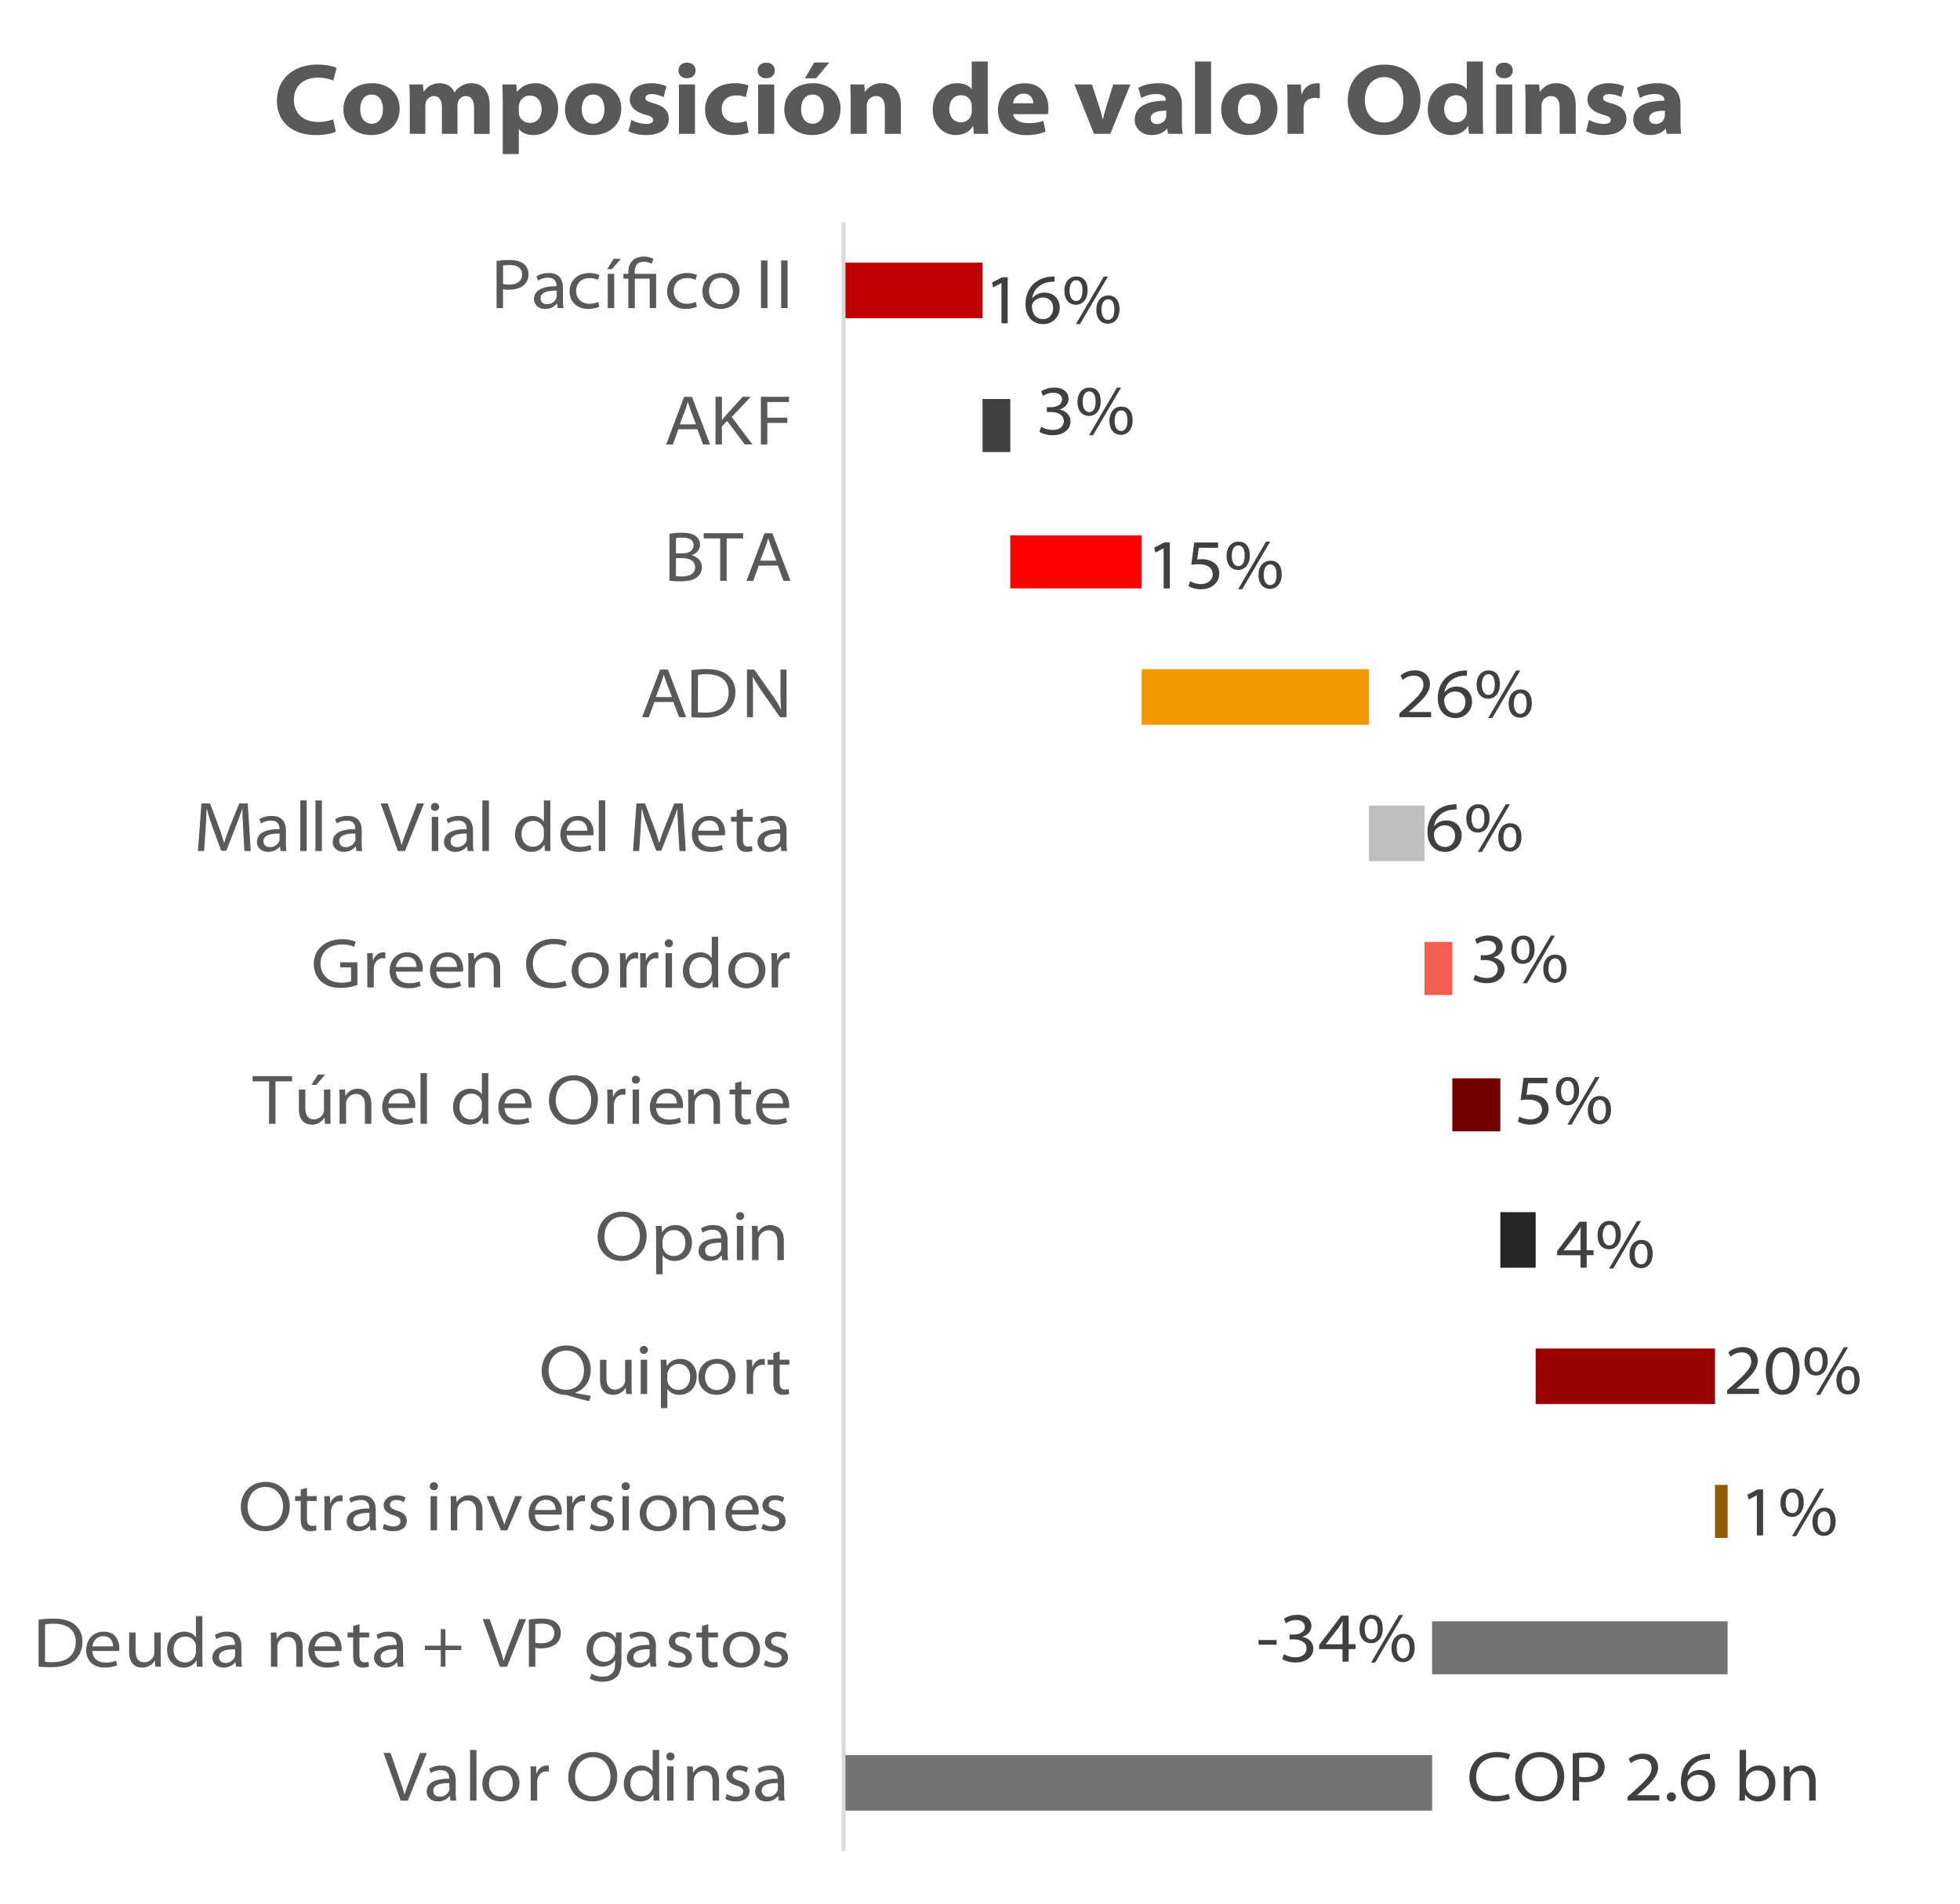 <svg id="Capa_1" data-name="Capa 1" xmlns="http://www.w3.org/2000/svg" xmlns:xlink="http://www.w3.org/1999/xlink" width="1800" height="1748.97" viewBox="0 0 1800 1748.97"><defs><style>.cls-1,.cls-15{fill:none;}.cls-2{clip-path:url(#clip-path);}.cls-3{fill:#c00000;}.cls-4{fill:#404040;}.cls-5{fill:red;}.cls-6{fill:#f49800;}.cls-7{fill:#bfbfbf;}.cls-8{fill:#f45d52;}.cls-9{fill:#730000;}.cls-10{fill:#262626;}.cls-11{fill:#900;}.cls-12{fill:#925b00;}.cls-13{fill:#737373;}.cls-14{clip-path:url(#clip-path-12);}.cls-15{stroke:#d9d9d9;stroke-linejoin:round;stroke-width:3.48px;}.cls-16{fill:#595959;}</style><clipPath id="clip-path"><rect class="cls-1" x="774.74" y="204.12" width="974.23" height="1498.45"/></clipPath><clipPath id="clip-path-12"><rect class="cls-1" width="1800" height="1748.97"/></clipPath></defs><g class="cls-2"><rect class="cls-3" x="774.74" y="241.24" width="127.58" height="51.03"/></g><g class="cls-2"><rect class="cls-4" x="902.32" y="366.49" width="25.52" height="48.71"/></g><g class="cls-2"><rect class="cls-5" x="927.84" y="491.75" width="120.62" height="48.71"/></g><g class="cls-2"><rect class="cls-6" x="1048.45" y="614.69" width="208.76" height="51.03"/></g><g class="cls-2"><rect class="cls-7" x="1257.22" y="739.95" width="51.03" height="51.03"/></g><g class="cls-2"><rect class="cls-8" x="1308.25" y="865.21" width="25.52" height="48.71"/></g><g class="cls-2"><rect class="cls-9" x="1333.76" y="990.46" width="44.07" height="48.71"/></g><g class="cls-2"><rect class="cls-10" x="1377.84" y="1113.4" width="32.47" height="51.03"/></g><g class="cls-2"><rect class="cls-11" x="1410.31" y="1238.66" width="164.69" height="51.03"/></g><g class="cls-2"><rect class="cls-12" x="1575" y="1363.92" width="11.6" height="48.71"/></g><g class="cls-2"><path class="cls-13" d="M1315.21,1612.11H774.74v51h540.47Zm271.39-122.93H1315.21v48.71H1586.6Z"/></g><g class="cls-14"><line class="cls-15" x1="774.74" y1="204.12" x2="774.74" y2="1700.26"/></g><g class="cls-14"><path class="cls-4" d="M919.67,260.09h-.13l-7.4,3.89L911,259.5l9.35-4.8h5.07v42.21h-5.72Z"/><path class="cls-4" d="M968.51,258.79a24.83,24.83,0,0,0-4.74.26c-9.61,1.36-14.93,7.79-15.84,14.93h.13a14,14,0,0,1,11.17-5.19c8.24,0,14,5.58,14,13.83a14.91,14.91,0,0,1-15.26,15.07c-9.55,0-16.17-6.89-16.17-18.25,0-8.31,3.24-15,7.73-19A25.2,25.2,0,0,1,964,254.24a23.58,23.58,0,0,1,4.48-.26Zm-10.45,34.35c5.52,0,9.09-4.54,9.09-10.13,0-6-3.83-9.74-9.68-9.74a10.74,10.74,0,0,0-9.15,5.39,5.38,5.38,0,0,0-.65,2.47c.06,6.43,3.44,12,10.32,12Z"/><path class="cls-4" d="M988.52,253.92c6.17,0,10.33,4.35,10.33,12.53,0,8.9-4.94,13.51-10.85,13.51-5.52,0-10.46-4-10.52-12.73s4.93-13.31,11-13.31Zm-.39,3.5c-3.64,0-5.91,3.9-5.91,9.55s2.27,9.48,6,9.48c4,0,5.9-3.63,5.9-9.67,0-5.46-1.68-9.36-5.9-9.36Zm-.07,40.27L1013.72,254h3.76l-25.65,43.71Zm29.75-26.3c6.17,0,10.32,4.35,10.32,12.53,0,8.9-4.93,13.44-10.84,13.44-5.46,0-10.39-4-10.46-12.66s4.94-13.31,10.91-13.31Zm-.33,3.5c-3.63,0-5.91,3.9-5.91,9.49s2.28,9.48,5.91,9.48c4,0,5.91-3.64,5.91-9.61,0-5.46-1.69-9.36-5.84-9.36Z"/></g><g class="cls-14"><path class="cls-4" d="M956.2,392a21.61,21.61,0,0,0,10.52,2.92c8.25,0,10.32-5.13,10.26-8.11-.07-6-6-8.32-11.69-8.32h-3.9V374h4c4.55,0,10-2.07,10-7,0-3-2.15-6.3-8.06-6.3a17.64,17.64,0,0,0-9.48,3l-1.69-4.28A22.87,22.87,0,0,1,968.34,356c9.16,0,13,5.13,13,10.2,0,4.41-2.79,8.11-8.24,9.93v.13c5.65,1,10,5.13,10,10.78,0,6.69-5.52,12.73-16.5,12.73-5.39,0-9.93-1.69-12.08-3.18Z"/><path class="cls-4" d="M1000.56,356c6.17,0,10.32,4.35,10.32,12.53,0,8.9-4.93,13.51-10.84,13.51-5.52,0-10.46-4-10.52-12.73s4.93-13.31,11-13.31Zm-.39,3.51c-3.64,0-5.91,3.89-5.91,9.54s2.27,9.48,6,9.48c4,0,5.91-3.63,5.91-9.67,0-5.46-1.69-9.35-5.91-9.35Zm-.07,40.26L1025.75,356h3.77l-25.65,43.71Zm29.75-26.3c6.16,0,10.32,4.35,10.32,12.53,0,8.9-4.93,13.45-10.84,13.45-5.46,0-10.39-4-10.46-12.67s4.94-13.31,10.91-13.31Zm-.33,3.51c-3.64,0-5.91,3.89-5.91,9.48s2.27,9.48,5.91,9.48c4,0,5.91-3.64,5.91-9.61,0-5.46-1.69-9.35-5.84-9.35Z"/></g><g class="cls-14"><path class="cls-4" d="M1068.63,503.65h-.13l-7.4,3.89-1.17-4.48,9.35-4.8h5.07v42.21h-5.72Z"/><path class="cls-4" d="M1118.64,503.19H1101l-1.56,10.72a29.46,29.46,0,0,1,4-.26,20.13,20.13,0,0,1,9.48,2,12,12,0,0,1,6.82,11.17c0,8.18-7,14.42-16.62,14.42a23.15,23.15,0,0,1-11.69-2.86l1.56-4.48a21.29,21.29,0,0,0,10.13,2.6c5.65,0,10.65-3.64,10.58-9-.06-5-3.57-9.22-12.92-9.22a45.34,45.34,0,0,0-6.75.52l2.72-20.52h21.89Z"/><path class="cls-4" d="M1137.48,497.48c6.17,0,10.32,4.35,10.32,12.53,0,8.9-4.93,13.51-10.84,13.51-5.52,0-10.46-4-10.52-12.73s4.93-13.31,11-13.31Zm-.39,3.5c-3.64,0-5.91,3.9-5.91,9.55s2.27,9.48,6,9.48c4,0,5.91-3.64,5.91-9.68,0-5.45-1.69-9.35-5.91-9.35Zm-.07,40.27,25.65-43.71h3.77l-25.65,43.71Zm29.75-26.3c6.16,0,10.32,4.35,10.32,12.53,0,8.9-4.93,13.44-10.84,13.44-5.46,0-10.39-4-10.46-12.66S1160.73,515,1166.7,515Zm-.33,3.5c-3.64,0-5.91,3.9-5.91,9.48s2.27,9.49,5.91,9.49c4,0,5.91-3.64,5.91-9.62,0-5.45-1.69-9.35-5.84-9.35Z"/></g><g class="cls-14"><path class="cls-4" d="M1285.12,658.76v-3.5l4.81-4.22c12.66-11.37,17.21-16.11,17.27-21.95,0-4.16-2-8.51-9.09-8.51a15.77,15.77,0,0,0-9.93,4l-2-4.1a20.45,20.45,0,0,1,13.19-4.74c9.74,0,13.83,6.56,13.83,12.47,0,7.79-5.78,13.64-15.91,22.67l-3.51,2.92V654h20.52v4.8Z"/><path class="cls-4" d="M1347.15,620.64a25.64,25.64,0,0,0-4.74.26c-9.62,1.37-14.94,7.8-15.85,14.94h.13a14,14,0,0,1,11.17-5.2c8.25,0,14,5.59,14,13.84a14.9,14.9,0,0,1-15.26,15.06c-9.55,0-16.17-6.88-16.17-18.25,0-8.31,3.25-15,7.73-19a25.2,25.2,0,0,1,14.55-6.17,22.74,22.74,0,0,1,4.48-.26ZM1336.69,655c5.52,0,9.09-4.55,9.09-10.13,0-6-3.83-9.74-9.67-9.74a10.72,10.72,0,0,0-9.16,5.39,5.3,5.3,0,0,0-.65,2.46c.06,6.43,3.44,12,10.33,12Z"/><path class="cls-4" d="M1367.15,615.77c6.17,0,10.33,4.35,10.33,12.54,0,8.89-4.94,13.5-10.85,13.5-5.52,0-10.45-4-10.52-12.72s4.94-13.32,11-13.32Zm-.39,3.51c-3.63,0-5.91,3.9-5.91,9.55s2.28,9.48,6,9.48c4,0,5.91-3.64,5.91-9.68,0-5.45-1.69-9.35-5.91-9.35Zm-.06,40.26,25.65-43.7h3.77l-25.66,43.7Zm29.74-26.3c6.17,0,10.33,4.35,10.33,12.54,0,8.89-4.94,13.44-10.85,13.44-5.45,0-10.39-4-10.45-12.66s4.93-13.32,10.91-13.32Zm-.32,3.51c-3.64,0-5.91,3.9-5.91,9.48s2.27,9.48,5.91,9.48c4,0,5.91-3.63,5.91-9.61,0-5.45-1.69-9.35-5.85-9.35Z"/></g><g class="cls-14"><path class="cls-4" d="M1337.64,743.58a25.72,25.72,0,0,0-4.74.26c-9.61,1.36-14.93,7.79-15.84,14.94h.13a13.92,13.92,0,0,1,11.17-5.2c8.25,0,14,5.59,14,13.83a14.9,14.9,0,0,1-15.26,15.07c-9.55,0-16.17-6.88-16.17-18.25,0-8.31,3.25-15,7.73-19a25.12,25.12,0,0,1,14.54-6.16,22.81,22.81,0,0,1,4.48-.26Zm-10.45,34.36c5.52,0,9.09-4.55,9.09-10.14,0-6-3.83-9.74-9.68-9.74a10.74,10.74,0,0,0-9.15,5.39,5.38,5.38,0,0,0-.65,2.47c.06,6.43,3.44,12,10.32,12Z"/><path class="cls-4" d="M1357.65,738.71c6.17,0,10.33,4.35,10.33,12.53,0,8.9-4.94,13.51-10.85,13.51-5.52,0-10.45-4-10.52-12.73s4.94-13.31,11-13.31Zm-.39,3.51c-3.64,0-5.91,3.89-5.91,9.54s2.27,9.49,6,9.49c4,0,5.91-3.64,5.91-9.68,0-5.46-1.69-9.35-5.91-9.35Zm-.06,40.26,25.65-43.7h3.76L1361,782.48Zm29.74-26.3c6.17,0,10.32,4.35,10.32,12.53,0,8.9-4.93,13.45-10.84,13.45-5.46,0-10.39-4-10.46-12.67s4.94-13.31,10.91-13.31Zm-.33,3.51c-3.63,0-5.91,3.89-5.91,9.48s2.28,9.48,5.91,9.48c4,0,5.91-3.64,5.91-9.61,0-5.46-1.68-9.35-5.84-9.35Z"/></g><g class="cls-14"><path class="cls-4" d="M1354.67,895.37a21.6,21.6,0,0,0,10.52,2.93c8.25,0,10.33-5.13,10.26-8.12-.06-6-6-8.31-11.69-8.31h-3.9v-4.48h4c4.54,0,10-2.08,10-7,0-3-2.14-6.3-8-6.3a17.76,17.76,0,0,0-9.49,3l-1.68-4.28a22.8,22.8,0,0,1,12.2-3.51c9.16,0,13.06,5.13,13.06,10.2,0,4.41-2.8,8.12-8.25,9.93v.13c5.65,1,10,5.13,10,10.78,0,6.69-5.52,12.73-16.49,12.73-5.39,0-9.94-1.69-12.08-3.18Z"/><path class="cls-4" d="M1399,859.33c6.17,0,10.33,4.35,10.33,12.54,0,8.89-4.94,13.5-10.85,13.5-5.52,0-10.46-4-10.52-12.73s4.93-13.31,11-13.31Zm-.39,3.51c-3.64,0-5.91,3.89-5.91,9.54s2.27,9.49,6,9.49c4,0,5.91-3.64,5.91-9.68,0-5.46-1.68-9.35-5.91-9.35Zm-.07,40.26,25.66-43.7H1428l-25.65,43.7Zm29.75-26.3c6.17,0,10.32,4.35,10.32,12.53,0,8.9-4.93,13.45-10.84,13.45-5.46,0-10.39-4-10.46-12.67s4.94-13.31,10.91-13.31Zm-.33,3.51c-3.63,0-5.91,3.89-5.91,9.48s2.28,9.48,5.91,9.48c4,0,5.91-3.64,5.91-9.61,0-5.46-1.69-9.35-5.84-9.35Z"/></g><g class="cls-14"><path class="cls-4" d="M1421.08,994.94h-17.66l-1.56,10.72a29.51,29.51,0,0,1,4-.26,20.16,20.16,0,0,1,9.48,2,12.06,12.06,0,0,1,6.82,11.17c0,8.18-7,14.42-16.63,14.42a23.18,23.18,0,0,1-11.69-2.86l1.56-4.48a21.33,21.33,0,0,0,10.13,2.6c5.65,0,10.65-3.64,10.59-9-.07-5-3.57-9.22-12.93-9.22a45.34,45.34,0,0,0-6.75.52L1399.2,990h21.88Z"/><path class="cls-4" d="M1439.92,989.23c6.17,0,10.33,4.35,10.33,12.53,0,8.9-4.94,13.51-10.85,13.51-5.52,0-10.45-4-10.52-12.73s4.94-13.31,11-13.31Zm-.39,3.5c-3.64,0-5.91,3.9-5.91,9.55s2.27,9.48,6,9.48c4,0,5.9-3.64,5.9-9.68,0-5.45-1.68-9.35-5.9-9.35Zm-.07,40.27,25.66-43.71h3.76L1443.23,1033Zm29.75-26.3c6.17,0,10.32,4.35,10.32,12.53,0,8.9-4.93,13.44-10.84,13.44-5.46,0-10.39-4-10.46-12.66s4.94-13.31,10.91-13.31Zm-.33,3.5c-3.63,0-5.91,3.9-5.91,9.48s2.28,9.49,5.91,9.49c4,0,5.91-3.64,5.91-9.62,0-5.45-1.68-9.35-5.84-9.35Z"/></g><g class="cls-14"><path class="cls-4" d="M1451.48,1164.44v-11.5H1430v-3.77l20.52-27h6.63v26.24h6.36v4.48h-6.36v11.5Zm0-16v-14.87c0-1.95.06-4,.19-6l-.26-.07c-1.3,2.21-2.33,4-3.5,5.72l-11.82,15.13v.13Z"/><path class="cls-4" d="M1478.17,1121.44c6.17,0,10.33,4.36,10.33,12.54,0,8.9-4.94,13.51-10.85,13.51-5.52,0-10.45-4-10.52-12.73s4.94-13.32,11-13.32Zm-.39,3.51c-3.63,0-5.91,3.9-5.91,9.55s2.28,9.48,6,9.48c4,0,5.91-3.64,5.91-9.68,0-5.45-1.69-9.35-5.91-9.35Zm-.06,40.27,25.65-43.71h3.77l-25.65,43.71Zm29.74-26.31c6.17,0,10.33,4.36,10.33,12.54,0,8.89-4.94,13.44-10.85,13.44-5.45,0-10.39-4-10.45-12.66s4.93-13.32,10.91-13.32Zm-.32,3.51c-3.64,0-5.91,3.9-5.91,9.48s2.27,9.48,5.91,9.48c4,0,5.91-3.63,5.91-9.61,0-5.45-1.69-9.35-5.85-9.35Z"/></g><g class="cls-14"><path class="cls-4" d="M1586.19,1280.41v-3.5l4.8-4.23c12.67-11.36,17.21-16.1,17.28-22,0-4.15-2-8.5-9.1-8.5a15.82,15.82,0,0,0-9.93,4l-2-4.09a20.39,20.39,0,0,1,13.19-4.74c9.74,0,13.83,6.56,13.83,12.47,0,7.79-5.78,13.64-15.91,22.66l-3.51,2.93v.13h20.52v4.8Z"/><path class="cls-4" d="M1636.78,1281.19c-8.83,0-14.94-7.73-15.13-21.69,0-14.22,6.75-22.08,15.91-22.08,9.61,0,15.13,7.86,15.13,21.3,0,14-5.52,22.47-15.85,22.47Zm.32-4.48c6.43,0,9.61-6.69,9.61-17.66,0-10.59-3-17.15-9.54-17.15-5.59,0-9.55,6.5-9.55,17.15-.19,11.23,3.77,17.66,9.42,17.66Z"/><path class="cls-4" d="M1668.21,1237.42c6.17,0,10.33,4.35,10.33,12.54,0,8.89-4.93,13.5-10.84,13.5-5.52,0-10.46-4-10.53-12.73s4.94-13.31,11-13.31Zm-.39,3.51c-3.63,0-5.9,3.89-5.9,9.54s2.27,9.49,6,9.49c4,0,5.91-3.64,5.91-9.68,0-5.46-1.69-9.35-5.91-9.35Zm-.06,40.26,25.65-43.7h3.77l-25.65,43.7Zm29.74-26.3c6.17,0,10.33,4.35,10.33,12.53,0,8.9-4.94,13.45-10.85,13.45-5.45,0-10.39-4-10.45-12.67s4.93-13.31,10.91-13.31Zm-.32,3.51c-3.64,0-5.91,3.89-5.91,9.48s2.27,9.48,5.91,9.48c4,0,5.91-3.64,5.91-9.61,0-5.46-1.69-9.35-5.85-9.35Z"/></g><g class="cls-14"><path class="cls-4" d="M1613.44,1373.49h-.13l-7.4,3.9-1.17-4.49,9.35-4.8h5.07v42.21h-5.72Z"/><path class="cls-4" d="M1646.18,1367.32c6.17,0,10.32,4.35,10.32,12.53,0,8.9-4.93,13.51-10.84,13.51-5.52,0-10.46-4-10.52-12.73s4.93-13.31,11-13.31Zm-.39,3.51c-3.64,0-5.91,3.89-5.91,9.54s2.27,9.48,6,9.48c4,0,5.91-3.63,5.91-9.67,0-5.46-1.69-9.35-5.91-9.35Zm-.07,40.26,25.65-43.71h3.77l-25.65,43.71Zm29.75-26.3c6.17,0,10.32,4.35,10.32,12.53,0,8.9-4.93,13.45-10.84,13.45-5.46,0-10.39-4-10.46-12.67s4.94-13.31,10.91-13.31Zm-.33,3.51c-3.64,0-5.91,3.89-5.91,9.48s2.27,9.48,5.91,9.48c4,0,5.91-3.64,5.91-9.61,0-5.46-1.69-9.35-5.84-9.35Z"/></g><g class="cls-14"><path class="cls-4" d="M1172.44,1506.42v4.29h-16.63v-4.29Z"/></g><g class="cls-14"><path class="cls-4" d="M1179.13,1519.34a21.64,21.64,0,0,0,10.52,2.93c8.25,0,10.33-5.14,10.26-8.12-.06-6-6-8.32-11.69-8.32h-3.89v-4.48h4c4.54,0,10-2.07,10-7,0-3-2.14-6.3-8-6.3a17.67,17.67,0,0,0-9.49,3l-1.68-4.28a22.81,22.81,0,0,1,12.21-3.51c9.15,0,13,5.13,13,10.2,0,4.41-2.79,8.11-8.25,9.93v.13c5.65,1,10,5.13,10,10.78,0,6.69-5.52,12.73-16.49,12.73-5.39,0-9.94-1.69-12.08-3.18Z"/><path class="cls-4" d="M1232.91,1526.29V1514.8h-21.5V1511l20.52-27h6.63v26.24h6.36v4.48h-6.36v11.49Zm0-16v-14.88c0-1.94.06-4,.19-6l-.26-.06c-1.3,2.21-2.34,4-3.51,5.71l-11.81,15.14v.13Z"/><path class="cls-4" d="M1259.6,1483.3c6.17,0,10.33,4.35,10.33,12.53,0,8.9-4.94,13.51-10.85,13.51-5.52,0-10.45-4-10.52-12.73s4.94-13.31,11-13.31Zm-.39,3.51c-3.64,0-5.91,3.89-5.91,9.54s2.27,9.48,6,9.48c4,0,5.91-3.63,5.91-9.67,0-5.46-1.69-9.35-5.91-9.35Zm-.06,40.26,25.65-43.7h3.77l-25.66,43.7Zm29.74-26.3c6.17,0,10.33,4.35,10.33,12.53,0,8.9-4.94,13.45-10.85,13.45-5.45,0-10.39-4-10.46-12.67s4.94-13.31,10.91-13.31Zm-.32,3.51c-3.64,0-5.91,3.89-5.91,9.48s2.27,9.48,5.91,9.48c4,0,5.9-3.64,5.9-9.61,0-5.46-1.68-9.35-5.84-9.35Z"/></g><g class="cls-14"><path class="cls-4" d="M1386.66,1652.25c-2.27,1.1-7.08,2.4-13.31,2.4-13.58,0-23.9-8.12-23.9-22.34,0-12.53,9.54-23,25.33-23,6.29,0,10.32,1.36,12,2.21l-1.49,4.67a25,25,0,0,0-10.27-2.07c-12.14,0-19.35,7.2-19.35,18.11,0,9.81,6.56,17.47,18.9,17.47a27.07,27.07,0,0,0,10.85-2.07Z"/><path class="cls-4" d="M1413.68,1654.65c-13,0-22.15-9.42-22.15-22.15,0-13.63,9.68-23.18,22.73-23.18,13.45,0,22.28,9.48,22.28,22.21,0,14.55-10.33,23.12-22.8,23.12Zm.32-4.68c10.07,0,16.3-7.79,16.3-18.18,0-8.9-5.58-17.79-16.17-17.79s-16.36,8.5-16.36,18.31c0,9.48,6.17,17.66,16.17,17.66Z"/><path class="cls-4" d="M1444.34,1610.62a70.76,70.76,0,0,1,12.08-.91c6,0,10.39,1.43,13.11,3.77a11.86,11.86,0,0,1,4.09,9.22,12.81,12.81,0,0,1-3.63,9.54c-3.25,3.12-8.31,4.74-14.42,4.74a19.14,19.14,0,0,1-5.32-.51v17.4h-5.91Zm5.91,21.1a19.63,19.63,0,0,0,5.58.59c7.47,0,11.88-3.38,11.88-9.35,0-6.17-4.87-8.64-11.29-8.64a37.7,37.7,0,0,0-6.17.45Z"/><path class="cls-4" d="M1494.67,1653.87v-3.51l4.81-4.22c12.66-11.36,17.21-16.1,17.27-22,0-4.15-2-8.51-9.09-8.51a15.82,15.82,0,0,0-9.94,4l-2-4.09a20.38,20.38,0,0,1,13.18-4.74c9.74,0,13.83,6.56,13.83,12.47,0,7.79-5.77,13.63-15.91,22.66l-3.5,2.92v.13h20.52v4.81Z"/><path class="cls-4" d="M1535,1654.65a4.19,4.19,0,1,1,4.09-4.16,4,4,0,0,1-4,4.16Z"/><path class="cls-4" d="M1570.4,1615.75a24.79,24.79,0,0,0-4.74.26c-9.62,1.36-14.94,7.79-15.85,14.94h.13a13.92,13.92,0,0,1,11.17-5.2c8.25,0,14,5.58,14,13.83a14.9,14.9,0,0,1-15.26,15.07c-9.54,0-16.17-6.88-16.17-18.25,0-8.31,3.25-15,7.73-19a25.23,25.23,0,0,1,14.55-6.17,23.54,23.54,0,0,1,4.48-.26Zm-10.46,34.35c5.52,0,9.09-4.54,9.09-10.13,0-6-3.83-9.74-9.67-9.74a10.74,10.74,0,0,0-9.16,5.39,5.38,5.38,0,0,0-.65,2.47c.07,6.43,3.44,12,10.33,12Z"/><path class="cls-4" d="M1597.61,1607.37h5.91v20.52h.13c2.14-3.63,6.17-6.23,12.08-6.23,8.7,0,14.81,6.75,14.74,16,0,11.23-7.92,17-15.65,17-4.93,0-9.16-1.75-12-6.3h-.13l-.26,5.52h-5.13c.2-2.27.26-5.26.26-8.31Zm5.91,33.38a8.2,8.2,0,0,0,.26,2.14,10.13,10.13,0,0,0,9.81,7.08c6.69,0,10.91-4.67,10.91-12.08,0-6.36-3.83-11.69-10.65-11.69a10.19,10.19,0,0,0-9.94,7.54,8.23,8.23,0,0,0-.39,2.4Z"/><path class="cls-4" d="M1638.27,1631.08c0-3.19-.07-6-.26-8.64h5.26l.32,5.58h.2a12.88,12.88,0,0,1,11.43-6.36c4.29,0,12.21,2.4,12.21,14.22v18h-5.91V1636.4c0-5.52-2.34-9.94-8.25-9.94a9.38,9.38,0,0,0-8.64,6.11,8.33,8.33,0,0,0-.45,2.6v18.7h-5.91Z"/></g><g class="cls-14"><path class="cls-16" d="M456.05,239.74a70.93,70.93,0,0,1,12.08-.91c6,0,10.39,1.43,13.12,3.77a11.89,11.89,0,0,1,4.09,9.22,12.85,12.85,0,0,1-3.64,9.55c-3.25,3.11-8.31,4.74-14.42,4.74a19.12,19.12,0,0,1-5.32-.52V283h-5.91ZM462,260.85a20.08,20.08,0,0,0,5.58.58c7.47,0,11.89-3.38,11.89-9.35,0-6.17-4.87-8.64-11.3-8.64a36.37,36.37,0,0,0-6.17.46Z"/><path class="cls-16" d="M517,275.33a45.81,45.81,0,0,0,.52,7.66h-5.39l-.52-4.16h-.19a13.57,13.57,0,0,1-10.72,4.94c-7.08,0-10.32-4.81-10.32-9,0-7.53,6.88-11.95,20.71-11.82v-.58c0-1.95-.58-7.34-7.86-7.27a17.18,17.18,0,0,0-9.15,2.59l-1.43-3.89a21.52,21.52,0,0,1,11.43-3c10.71,0,12.92,7.4,12.92,13.44ZM511.25,267c-7.4-.2-14.8,1.1-14.8,6.94,0,3.64,2.59,5.46,5.84,5.46a9.1,9.1,0,0,0,8.64-5.46,4.45,4.45,0,0,0,.32-1.81Z"/><path class="cls-16" d="M550.42,281.76a26.58,26.58,0,0,1-10.27,2c-10.39,0-17.08-6.75-17.08-16.11,0-9.87,7.28-16.88,18.38-16.88a21.39,21.39,0,0,1,9.09,1.88l-1.36,4.48a16.45,16.45,0,0,0-7.73-1.68c-7.85,0-12.34,5.19-12.34,11.81,0,7.28,5.33,11.76,12.15,11.76a19.35,19.35,0,0,0,8.12-1.75Z"/><path class="cls-16" d="M570.22,237.73l-8.31,9.48h-4.28l5.9-9.48ZM558.15,283V251.56h5.9V283Z"/><path class="cls-16" d="M577.05,283V256H572.5v-4.48h4.55v-1.62c0-9.1,5.58-14.23,14.48-14.23,3.05,0,6.82,1,8.57,2.28l-1.75,4.48a12.61,12.61,0,0,0-7.15-2c-6.3,0-8.31,4.49-8.31,9.55v1.56h19.68V283h-5.91V256H583V283Z"/><path class="cls-16" d="M640,281.76a26.57,26.57,0,0,1-10.26,2c-10.39,0-17.08-6.75-17.08-16.11,0-9.87,7.27-16.88,18.38-16.88a21.46,21.46,0,0,1,9.09,1.88l-1.37,4.48a16.44,16.44,0,0,0-7.72-1.68c-7.86,0-12.34,5.19-12.34,11.81,0,7.28,5.32,11.76,12.14,11.76a19.35,19.35,0,0,0,8.12-1.75Z"/><path class="cls-16" d="M661.8,283.77c-9.48,0-16.76-6.56-16.76-16.17,0-10.26,7.54-16.82,17.28-16.82,10.2,0,16.82,7,16.82,16.11,0,11.49-8.9,16.88-17.28,16.88Zm.19-4.35c5.91,0,11-4.42,11-12.27,0-5.52-3.24-12-10.84-12s-11,5.91-11,12.21c0,7.53,4.94,12.08,10.78,12.08Z"/><path class="cls-16" d="M704.8,239.22V283h-5.91V239.22Z"/><path class="cls-16" d="M723.31,239.22V283H717.4V239.22Z"/></g><g class="cls-14"><path class="cls-16" d="M623,394.29l-5.06,14h-6.17l16.49-43.77h7.21l16.69,43.77h-6.43l-5.26-14Zm16.17-4.55-5-13.12c-1-2.79-1.75-5.06-2.47-7.34h-.13c-.64,2.34-1.29,4.61-2.27,7.28l-5,13.18Z"/><path class="cls-16" d="M657.08,364.48H663v21.17h.19c1.23-1.62,2.53-3,3.7-4.42L682,364.48h7.47L672,383.05,691,408.25H684l-16.23-21.63L663,391.69v16.56h-5.91Z"/><path class="cls-16" d="M698.77,364.48h25.85v4.8H704.68v14.36h18.38v4.8H704.68v19.81h-5.91Z"/></g><g class="cls-14"><path class="cls-16" d="M614.85,490.32a65.48,65.48,0,0,1,11.36-1c6.24,0,9.94,1,12.8,3.18a9.43,9.43,0,0,1,3.89,7.86c0,4.15-2.92,8-7.66,9.54v.2c3.83.91,9.35,4.09,9.35,11a11.42,11.42,0,0,1-4,8.77c-3.18,2.79-8.38,4.09-16.23,4.09a95,95,0,0,1-9.55-.52Zm5.91,17.92h6.1c6.56,0,10.07-3.11,10.07-7.27,0-5.45-4.48-7.14-10.33-7.14a25.56,25.56,0,0,0-5.84.45Zm0,20.92a30.51,30.51,0,0,0,5.45.32c6.11,0,12.15-1.88,12.15-8.51,0-6-5.46-8.31-12.08-8.31h-5.52Z"/><path class="cls-16" d="M661.42,494.54H646.28v-4.8h36.24v4.8H667.33v39h-5.91Z"/><path class="cls-16" d="M696.81,519.54l-5.06,14h-6.17l16.49-43.77h7.21L726,533.51h-6.43l-5.26-14ZM713,515l-5-13.12c-1-2.79-1.75-5.07-2.46-7.34h-.13c-.65,2.34-1.3,4.61-2.28,7.27l-5,13.19Z"/></g><g class="cls-14"><path class="cls-16" d="M600.94,644.8l-5.07,14H589.7L606.2,615h7.21l16.69,43.77h-6.43l-5.26-14Zm16.17-4.54-5-13.12c-1-2.79-1.76-5.07-2.47-7.34h-.13c-.65,2.34-1.3,4.61-2.27,7.27l-5,13.19Z"/><path class="cls-16" d="M635,615.58a106.07,106.07,0,0,1,13.77-1c9.28,0,16,2.21,20.26,6.24a19.35,19.35,0,0,1,6.3,15,23.1,23.1,0,0,1-6.63,16.56c-4.61,4.35-12.2,6.82-21.88,6.82-4.68,0-8.44-.2-11.82-.52Zm5.91,38.64a51.88,51.88,0,0,0,7,.32c14.35.07,21.23-7.66,21.23-18.44.13-10.13-6.55-16.82-20.13-16.82a44,44,0,0,0-8,.65Z"/><path class="cls-16" d="M686,658.76V615h6.69l16,22.67a113,113,0,0,1,8.51,13.9l.2-.07a158.17,158.17,0,0,1-.65-17.27V615h5.58v43.77h-6L700.5,636.23a167.47,167.47,0,0,1-9.16-14.61l-.19.06c.32,5.46.39,10.65.39,17.21v19.87Z"/></g><g class="cls-14"><path class="cls-16" d="M223.38,762.35c-.32-6.17-.77-13.9-.77-19.42h-.14c-1.68,5.13-3.76,10.78-6.23,17l-8.44,21.49h-4.68l-7.79-21.23c-2.27-6.37-4.09-12.08-5.46-17.28h-.13c-.26,5.52-.52,13.25-1,19.87l-1.3,18.9h-5.65L185,737.93h7.86L201,759.56c2,5.19,3.51,10.19,4.74,14.61h.13c1.24-4.22,3-9.29,5.13-14.68l8.71-21.56h7.79l2.79,43.77h-5.84Z"/><path class="cls-16" d="M262.55,774a45.81,45.81,0,0,0,.52,7.66h-5.39l-.52-4.15H257a13.57,13.57,0,0,1-10.71,4.93c-7.08,0-10.33-4.8-10.33-9,0-7.53,6.89-12,20.72-11.82v-.58c0-1.95-.58-7.34-7.86-7.27a17.22,17.22,0,0,0-9.16,2.59l-1.42-3.89a21.52,21.52,0,0,1,11.43-3c10.71,0,12.92,7.4,12.92,13.44Zm-5.78-8.31c-7.4-.2-14.81,1.1-14.81,6.94,0,3.64,2.6,5.46,5.85,5.46a9.1,9.1,0,0,0,8.64-5.46,4.62,4.62,0,0,0,.32-1.81Z"/><path class="cls-16" d="M275.74,735.2h5.91v46.5h-5.91Z"/><path class="cls-16" d="M289.7,735.2h5.91v46.5H289.7Z"/><path class="cls-16" d="M332.17,774a45.81,45.81,0,0,0,.52,7.66H327.3l-.52-4.15h-.19a13.6,13.6,0,0,1-10.72,4.93c-7.08,0-10.32-4.8-10.32-9,0-7.53,6.88-12,20.71-11.82v-.58c0-1.95-.58-7.34-7.85-7.27a17.19,17.19,0,0,0-9.16,2.59l-1.43-3.89a21.52,21.52,0,0,1,11.43-3c10.72,0,12.92,7.4,12.92,13.44Zm-5.78-8.31c-7.4-.2-14.8,1.1-14.8,6.94,0,3.64,2.6,5.46,5.84,5.46a9.1,9.1,0,0,0,8.64-5.46,4.45,4.45,0,0,0,.32-1.81Z"/><path class="cls-16" d="M365.36,781.7l-15.78-43.77H356l7.6,22c2.21,6.24,3.89,11.24,5.19,16.17h.13c1.43-4.87,3.44-10.19,5.72-16l8.44-22.08h6.3L371.92,781.7Z"/><path class="cls-16" d="M399.4,744.81a3.54,3.54,0,0,1-3.64-3.63,3.62,3.62,0,0,1,3.77-3.64,3.64,3.64,0,1,1-.07,7.27Zm-2.86,36.89V750.27h5.91V781.7Z"/><path class="cls-16" d="M434.4,774a45.81,45.81,0,0,0,.52,7.66h-5.39l-.52-4.15h-.19a13.6,13.6,0,0,1-10.72,4.93c-7.08,0-10.33-4.8-10.33-9,0-7.53,6.89-12,20.72-11.82v-.58c0-1.95-.58-7.34-7.86-7.27a17.18,17.18,0,0,0-9.15,2.59l-1.43-3.89a21.52,21.52,0,0,1,11.43-3c10.71,0,12.92,7.4,12.92,13.44Zm-5.78-8.31c-7.4-.2-14.81,1.1-14.81,6.94,0,3.64,2.6,5.46,5.85,5.46a9.1,9.1,0,0,0,8.64-5.46,4.45,4.45,0,0,0,.32-1.81Z"/><path class="cls-16" d="M443,735.2H449v46.5H443Z"/><path class="cls-16" d="M505.39,735.2v38.19c0,3.05.06,6,.26,8.31h-5.33l-.26-5.91h-.13c-2,3.9-6.3,6.69-12,6.69-8.44,0-14.94-6.69-14.94-15.91-.06-10.33,7-17.08,15.65-17.08,5.65,0,9.29,2.66,10.72,5.13h.13V735.2Zm-5.91,28.12a11.44,11.44,0,0,0-.26-2.53,9.56,9.56,0,0,0-9.48-6.75c-6.56,0-10.78,5-10.78,12.08,0,6.3,3.63,11.62,10.71,11.62a9.83,9.83,0,0,0,9.48-7.34,8.63,8.63,0,0,0,.33-2.6Z"/><path class="cls-16" d="M520.39,767.22c.13,7.08,5.39,10.65,11.89,10.65a24.24,24.24,0,0,0,9.87-1.75l1,4.22a30.06,30.06,0,0,1-11.69,2.14c-10.39,0-16.82-6.49-16.82-15.91s6-17.08,16.23-17.08c11.5,0,14.22,9.74,14.22,15.13a8.65,8.65,0,0,1-.26,2.6Zm19-4.22c.06-2.73-1.17-9.35-9-9.35-6.69,0-9.48,5.45-10,9.35Z"/><path class="cls-16" d="M549.88,735.2h5.91v46.5h-5.91Z"/><path class="cls-16" d="M622.87,762.35c-.32-6.17-.77-13.9-.77-19.42H622c-1.69,5.13-3.77,10.78-6.24,17l-8.44,21.49h-4.68l-7.79-21.23c-2.27-6.37-4.09-12.08-5.46-17.28h-.12c-.26,5.52-.52,13.25-1,19.87L587,781.7h-5.65l3.18-43.77h7.86l8.18,21.63c2,5.19,3.51,10.19,4.75,14.61h.13c1.23-4.22,3-9.29,5.13-14.68l8.7-21.56H627l2.79,43.77H624Z"/><path class="cls-16" d="M641.2,767.22c.12,7.08,5.38,10.65,11.88,10.65a24.2,24.2,0,0,0,9.87-1.75l1,4.22a30.06,30.06,0,0,1-11.69,2.14c-10.39,0-16.82-6.49-16.82-15.91s6-17.08,16.23-17.08c11.5,0,14.23,9.74,14.23,15.13a9,9,0,0,1-.26,2.6Zm19-4.22c.07-2.73-1.17-9.35-9-9.35-6.69,0-9.48,5.45-10,9.35Z"/><path class="cls-16" d="M682.31,742.67v7.6h8.89v4.48h-8.89v16.43c0,3.83,1,6.43,4.67,6.43a12.52,12.52,0,0,0,3.7-.45l.33,4.41a15,15,0,0,1-5.59.91,8.39,8.39,0,0,1-6.56-2.6c-1.68-1.82-2.33-4.8-2.33-8.31V754.75h-5.2v-4.48h5.2v-6Z"/><path class="cls-16" d="M722.31,774a45.81,45.81,0,0,0,.52,7.66h-5.39l-.52-4.15h-.19A13.6,13.6,0,0,1,706,782.48c-7.08,0-10.32-4.8-10.32-9,0-7.53,6.88-12,20.71-11.82v-.58c0-1.95-.58-7.34-7.86-7.27a17.18,17.18,0,0,0-9.15,2.59L698,752.48a21.52,21.52,0,0,1,11.43-3c10.71,0,12.92,7.4,12.92,13.44Zm-5.78-8.31c-7.4-.2-14.8,1.1-14.8,6.94,0,3.64,2.59,5.46,5.84,5.46a9.1,9.1,0,0,0,8.64-5.46,4.45,4.45,0,0,0,.32-1.81Z"/></g><g class="cls-14"><path class="cls-16" d="M328.24,904.69a44.86,44.86,0,0,1-15.33,2.72c-7.59,0-13.7-1.88-18.38-6.3-4-3.7-6.36-9.48-6.36-15.91,0-11.69,9.09-22.47,26-22.47A31.24,31.24,0,0,1,326.68,865l-1.49,4.67A26,26,0,0,0,314,867.54c-12.34,0-19.61,7.34-19.61,17.47s7.14,17.6,19,17.6c4.35,0,7.34-.59,9-1.43v-12.6h-9.93v-4.67h15.78Z"/><path class="cls-16" d="M337.34,885.85c0-4-.07-7.2-.26-10.32h5.19l.2,6.56h.19c1.62-4.61,5.39-7.34,9.48-7.34a7.72,7.72,0,0,1,1.76.19v5.46a10.69,10.69,0,0,0-2.21-.2c-4.35,0-7.34,3.06-8.18,7.54a11.6,11.6,0,0,0-.26,2.66V907h-5.91Z"/><path class="cls-16" d="M363.57,892.48c.13,7.08,5.39,10.65,11.89,10.65a24,24,0,0,0,9.87-1.76l1,4.23a30.06,30.06,0,0,1-11.69,2.14c-10.39,0-16.82-6.5-16.82-15.91s6-17.08,16.23-17.08c11.5,0,14.23,9.74,14.23,15.13a9,9,0,0,1-.26,2.6Zm19-4.22c.07-2.73-1.17-9.36-9-9.36-6.69,0-9.48,5.46-10,9.36Z"/><path class="cls-16" d="M400.66,892.48c.13,7.08,5.39,10.65,11.88,10.65a24,24,0,0,0,9.87-1.76l1,4.23a30,30,0,0,1-11.69,2.14c-10.39,0-16.81-6.5-16.81-15.91s6-17.08,16.23-17.08c11.49,0,14.22,9.74,14.22,15.13a8.69,8.69,0,0,1-.26,2.6Zm19-4.22c.06-2.73-1.17-9.36-9-9.36-6.69,0-9.49,5.46-10,9.36Z"/><path class="cls-16" d="M430.15,884.17c0-3.19-.07-6-.26-8.64h5.26l.32,5.58h.2a12.88,12.88,0,0,1,11.43-6.36c4.28,0,12.2,2.4,12.2,14.22v18h-5.9V889.49c0-5.52-2.34-9.94-8.25-9.94a9.38,9.38,0,0,0-8.64,6.11,8.33,8.33,0,0,0-.45,2.6V907h-5.91Z"/><path class="cls-16" d="M520.36,905.34a33.14,33.14,0,0,1-13.32,2.4c-13.57,0-23.9-8.12-23.9-22.34,0-12.53,9.55-23,25.33-23,6.3,0,10.33,1.36,12,2.21L519,869.29a24.93,24.93,0,0,0-10.26-2.07c-12.14,0-19.35,7.2-19.35,18.11,0,9.81,6.56,17.47,18.9,17.47a27.06,27.06,0,0,0,10.84-2.07Z"/><path class="cls-16" d="M541.79,907.74c-9.48,0-16.76-6.56-16.76-16.17,0-10.26,7.54-16.82,17.28-16.82,10.19,0,16.82,7,16.82,16.1,0,11.5-8.9,16.89-17.28,16.89Zm.19-4.35c5.91,0,11-4.42,11-12.28,0-5.52-3.24-12-10.84-12s-11,5.91-11,12.21c0,7.53,4.93,12.08,10.78,12.08Z"/><path class="cls-16" d="M569.46,885.85c0-4-.07-7.2-.26-10.32h5.19l.2,6.56h.19c1.63-4.61,5.39-7.34,9.48-7.34a7.72,7.72,0,0,1,1.76.19v5.46a10.69,10.69,0,0,0-2.21-.2c-4.35,0-7.34,3.06-8.18,7.54a11.6,11.6,0,0,0-.26,2.66V907h-5.91Z"/><path class="cls-16" d="M588,885.85c0-4-.06-7.2-.26-10.32H593l.19,6.56h.2c1.62-4.61,5.39-7.34,9.48-7.34a7.57,7.57,0,0,1,1.75.19v5.46a10.69,10.69,0,0,0-2.21-.2c-4.35,0-7.33,3.06-8.18,7.54a12.19,12.19,0,0,0-.26,2.66V907H588Z"/><path class="cls-16" d="M614.08,870.07a3.55,3.55,0,0,1-3.64-3.63,3.62,3.62,0,0,1,3.77-3.64,3.64,3.64,0,1,1-.07,7.27ZM611.22,907V875.53h5.91V907Z"/><path class="cls-16" d="M659.54,860.46v38.19c0,3.05.06,6,.26,8.31h-5.33l-.26-5.91h-.13c-2,3.9-6.3,6.69-12,6.69-8.44,0-14.94-6.69-14.94-15.91-.06-10.33,7-17.08,15.65-17.08,5.65,0,9.29,2.66,10.72,5.13h.13V860.46Zm-5.91,28.12a11.44,11.44,0,0,0-.26-2.53,9.57,9.57,0,0,0-9.48-6.76c-6.56,0-10.78,5-10.78,12.08,0,6.3,3.63,11.63,10.71,11.63a9.83,9.83,0,0,0,9.48-7.34,8.63,8.63,0,0,0,.33-2.6Z"/><path class="cls-16" d="M685.58,907.74c-9.48,0-16.75-6.56-16.75-16.17,0-10.26,7.53-16.82,17.27-16.82,10.2,0,16.82,7,16.82,16.1,0,11.5-8.89,16.89-17.27,16.89Zm.2-4.35c5.91,0,11-4.42,11-12.28,0-5.52-3.25-12-10.85-12s-11,5.91-11,12.21c0,7.53,4.94,12.08,10.78,12.08Z"/><path class="cls-16" d="M708.64,885.85c0-4-.07-7.2-.26-10.32h5.19l.2,6.56H714c1.63-4.61,5.4-7.34,9.49-7.34a7.63,7.63,0,0,1,1.75.19v5.46a10.69,10.69,0,0,0-2.21-.2c-4.35,0-7.34,3.06-8.18,7.54a11.6,11.6,0,0,0-.26,2.66V907h-5.91Z"/></g><g class="cls-14"><path class="cls-16" d="M247.13,993.25H232v-4.8h36.24v4.8H253v39h-5.9Z"/><path class="cls-16" d="M303.43,1023.58c0,3.25.07,6.1.26,8.64h-5.26l-.32-5.72H298a12.94,12.94,0,0,1-11.63,6.5c-4.74,0-11.88-2.28-11.88-14.36v-17.85h5.91v16.82c0,6.29,2.21,10.52,8,10.52a9.58,9.58,0,0,0,8.57-5.59,8.51,8.51,0,0,0,.58-3v-18.76h5.91ZM298.69,987l-8.31,9.48h-4.29L292,987Z"/><path class="cls-16" d="M311.88,1009.42c0-3.18-.07-6-.26-8.63h5.26l.32,5.58h.2a12.88,12.88,0,0,1,11.43-6.36c4.28,0,12.21,2.4,12.21,14.22v18h-5.91v-17.47c0-5.52-2.34-9.94-8.25-9.94a9.38,9.38,0,0,0-8.64,6.11,8.32,8.32,0,0,0-.45,2.59v18.71h-5.91Z"/><path class="cls-16" d="M356.69,1017.74c.13,7.07,5.39,10.65,11.89,10.65a24,24,0,0,0,9.87-1.76l1,4.22A29.82,29.82,0,0,1,367.8,1033c-10.39,0-16.82-6.5-16.82-15.91s6-17.08,16.23-17.08c11.5,0,14.23,9.74,14.23,15.13a9,9,0,0,1-.26,2.6Zm19-4.23c.06-2.72-1.17-9.35-9-9.35-6.69,0-9.48,5.46-10,9.35Z"/><path class="cls-16" d="M386.18,985.72h5.91v46.5h-5.91Z"/><path class="cls-16" d="M448.46,985.72v38.18c0,3.06.07,6,.26,8.32H443.4l-.26-5.91H443c-2,3.89-6.3,6.69-12,6.69-8.44,0-14.93-6.69-14.93-15.91-.07-10.33,7-17.08,15.65-17.08,5.65,0,9.28,2.66,10.71,5.13h.13V985.72Zm-5.91,28.12a10.87,10.87,0,0,0-.26-2.53,9.56,9.56,0,0,0-9.48-6.76c-6.56,0-10.78,5-10.78,12.08,0,6.3,3.64,11.63,10.72,11.63a9.85,9.85,0,0,0,9.48-7.34,8.67,8.67,0,0,0,.32-2.6Z"/><path class="cls-16" d="M463.4,1017.74c.13,7.07,5.39,10.65,11.89,10.65a24,24,0,0,0,9.87-1.76l1,4.22a29.82,29.82,0,0,1-11.69,2.15c-10.39,0-16.82-6.5-16.82-15.91s6-17.08,16.23-17.08c11.5,0,14.22,9.74,14.22,15.13a8.69,8.69,0,0,1-.26,2.6Zm19-4.23c.06-2.72-1.17-9.35-9-9.35-6.69,0-9.48,5.46-10,9.35Z"/><path class="cls-16" d="M526.27,1033c-13,0-22.15-9.42-22.15-22.15,0-13.64,9.68-23.18,22.73-23.18,13.45,0,22.28,9.48,22.28,22.21,0,14.54-10.33,23.12-22.8,23.12Zm.32-4.68c10.07,0,16.3-7.79,16.3-18.18,0-8.9-5.58-17.8-16.17-17.8s-16.36,8.51-16.36,18.32c0,9.48,6.17,17.66,16.17,17.66Z"/><path class="cls-16" d="M557.83,1011.11c0-4-.06-7.21-.26-10.32h5.2l.19,6.55h.2c1.62-4.61,5.39-7.33,9.48-7.33a7.57,7.57,0,0,1,1.75.19v5.46a10.52,10.52,0,0,0-2.2-.2c-4.35,0-7.34,3-8.19,7.53a12.34,12.34,0,0,0-.26,2.67v16.56h-5.91Z"/><path class="cls-16" d="M583.88,995.33a3.55,3.55,0,0,1-3.64-3.64,3.63,3.63,0,0,1,3.77-3.63,3.64,3.64,0,1,1-.07,7.27ZM581,1032.22v-31.43h5.91v31.43Z"/><path class="cls-16" d="M602.58,1017.74c.13,7.07,5.39,10.65,11.89,10.65a24,24,0,0,0,9.87-1.76l1,4.22a29.82,29.82,0,0,1-11.69,2.15c-10.39,0-16.82-6.5-16.82-15.91s6-17.08,16.23-17.08c11.5,0,14.23,9.74,14.23,15.13a9,9,0,0,1-.26,2.6Zm19-4.23c.07-2.72-1.17-9.35-9-9.35-6.69,0-9.48,5.46-10,9.35Z"/><path class="cls-16" d="M632.07,1009.42c0-3.18-.06-6-.26-8.63h5.26l.33,5.58h.19A12.88,12.88,0,0,1,649,1000c4.29,0,12.21,2.4,12.21,14.22v18h-5.91v-17.47c0-5.52-2.34-9.94-8.25-9.94a9.38,9.38,0,0,0-8.64,6.11,8.32,8.32,0,0,0-.45,2.59v18.71h-5.91Z"/><path class="cls-16" d="M680.91,993.19v7.6h8.9v4.48h-8.9v16.43c0,3.83,1,6.43,4.68,6.43a12.55,12.55,0,0,0,3.7-.46l.32,4.42a15,15,0,0,1-5.58.91,8.4,8.4,0,0,1-6.56-2.6c-1.69-1.82-2.34-4.81-2.34-8.31v-16.82h-5.19v-4.48h5.19v-6Z"/><path class="cls-16" d="M700.07,1017.74c.13,7.07,5.39,10.65,11.88,10.65a24.06,24.06,0,0,0,9.88-1.76l1,4.22a29.72,29.72,0,0,1-11.68,2.15c-10.4,0-16.82-6.5-16.82-15.91s6-17.08,16.23-17.08c11.5,0,14.22,9.74,14.22,15.13a8.69,8.69,0,0,1-.26,2.6Zm19-4.23c.06-2.72-1.17-9.35-9-9.35-6.69,0-9.48,5.46-10,9.35Z"/></g><g class="cls-14"><path class="cls-16" d="M571,1158.25c-13.06,0-22.15-9.41-22.15-22.14,0-13.64,9.68-23.18,22.73-23.18,13.44,0,22.28,9.48,22.28,22.21,0,14.54-10.33,23.11-22.8,23.11Zm.32-4.67c10.07,0,16.3-7.79,16.3-18.18,0-8.9-5.59-17.8-16.17-17.8s-16.37,8.51-16.37,18.31c0,9.49,6.17,17.67,16.18,17.67Z"/><path class="cls-16" d="M602.56,1136.43c0-3.7-.06-7.14-.26-10.39h5.33l.32,5.78h.13c2.47-4,6.62-6.56,12.6-6.56,8.31,0,14.74,6.63,14.74,15.91,0,11.24-7.6,17.08-15.78,17.08-4.61,0-8.83-1.81-11-5.39h-.13v17.6h-5.91Zm5.91,7.86a8.42,8.42,0,0,0,.26,2.21,10.15,10.15,0,0,0,9.81,7.21c6.69,0,10.91-4.74,10.91-12.28,0-6.16-3.84-11.55-10.59-11.55a10.12,10.12,0,0,0-9.93,7.53,7.11,7.11,0,0,0-.46,2.34Z"/><path class="cls-16" d="M668.16,1149.81a45.94,45.94,0,0,0,.52,7.67h-5.39l-.52-4.16h-.2a13.59,13.59,0,0,1-10.71,4.93c-7.08,0-10.33-4.8-10.33-9,0-7.54,6.88-12,20.72-11.82v-.59c0-1.94-.59-7.33-7.86-7.27a17.14,17.14,0,0,0-9.16,2.6l-1.43-3.9a21.57,21.57,0,0,1,11.43-3c10.72,0,12.93,7.41,12.93,13.45Zm-5.78-8.31c-7.41-.2-14.81,1.1-14.81,7,0,3.63,2.6,5.45,5.85,5.45a9.09,9.09,0,0,0,8.63-5.45,4.53,4.53,0,0,0,.33-1.82Z"/><path class="cls-16" d="M679.59,1120.59A3.55,3.55,0,0,1,676,1117a3.63,3.63,0,0,1,3.77-3.64,3.64,3.64,0,1,1-.07,7.28Zm-2.86,36.89V1126h5.91v31.44Z"/><path class="cls-16" d="M690.7,1134.68c0-3.18-.07-6-.26-8.64h5.26l.32,5.59h.19a12.9,12.9,0,0,1,11.43-6.37c4.29,0,12.21,2.41,12.21,14.23v18h-5.91V1140c0-5.52-2.33-9.94-8.24-9.94a9.38,9.38,0,0,0-8.64,6.1,8.44,8.44,0,0,0-.45,2.6v18.71H690.7Z"/></g><g class="cls-14"><path class="cls-16" d="M541.05,1287c-6.76-1.56-13-3.25-19-5.13a12.19,12.19,0,0,0-3-.65c-11.5-.52-21.56-8.31-21.56-22.08s9.61-23.25,22.79-23.25c13.38,0,22.21,9.55,22.21,22.15,0,11-6,18.38-14.16,21.1v.26c4.81,1,10.14,2.08,14.29,2.67Zm-21.11-10.45c10.07,0,16.37-7.8,16.37-18.19,0-8.89-5.59-17.79-16-17.79-10.85,0-16.5,8.64-16.5,18.44,0,9.48,6.24,17.54,16.11,17.54Z"/><path class="cls-16" d="M580,1271.78c0,3.24.07,6.1.26,8.63H575l-.32-5.71h-.13a13,13,0,0,1-11.63,6.49c-4.74,0-11.88-2.27-11.88-14.35V1249h5.91v16.82c0,6.3,2.21,10.52,8,10.52a9.57,9.57,0,0,0,8.57-5.58,8.6,8.6,0,0,0,.58-3V1249H580Z"/><path class="cls-16" d="M591.26,1243.53a3.55,3.55,0,0,1-3.64-3.64,3.62,3.62,0,0,1,3.77-3.64,3.64,3.64,0,1,1-.07,7.28Zm-2.86,36.88V1249h5.91v31.43Z"/><path class="cls-16" d="M606.91,1259.37c0-3.7-.07-7.14-.26-10.39H612l.33,5.78h.13c2.47-4,6.62-6.56,12.6-6.56,8.31,0,14.74,6.63,14.74,15.91,0,11.24-7.6,17.08-15.78,17.08-4.61,0-8.83-1.82-11-5.39h-.13v17.6h-5.91Zm5.91,7.86a8.06,8.06,0,0,0,.26,2.21,10.14,10.14,0,0,0,9.8,7.21c6.69,0,10.91-4.74,10.91-12.28,0-6.17-3.83-11.56-10.58-11.56a10.14,10.14,0,0,0-9.94,7.54,7,7,0,0,0-.45,2.33Z"/><path class="cls-16" d="M658.15,1281.19c-9.48,0-16.75-6.56-16.75-16.17,0-10.26,7.53-16.82,17.27-16.82,10.2,0,16.82,7,16.82,16.11,0,11.49-8.9,16.88-17.27,16.88Zm.2-4.35c5.91,0,11-4.42,11-12.27,0-5.52-3.25-12-10.85-12s-11,5.91-11,12.21c0,7.53,4.94,12.08,10.78,12.08Z"/><path class="cls-16" d="M685.76,1259.31c0-4-.07-7.21-.26-10.33h5.19l.2,6.56h.19c1.62-4.61,5.39-7.34,9.48-7.34a7.72,7.72,0,0,1,1.76.2v5.45a10.76,10.76,0,0,0-2.21-.19c-4.35,0-7.34,3-8.18,7.53a11.6,11.6,0,0,0-.26,2.66v16.56h-5.91Z"/><path class="cls-16" d="M716,1241.38v7.6h8.9v4.48H716v16.43c0,3.83,1,6.43,4.68,6.43a12.62,12.62,0,0,0,3.7-.45l.33,4.41a15.08,15.08,0,0,1-5.59.91,8.38,8.38,0,0,1-6.56-2.6c-1.69-1.81-2.33-4.8-2.33-8.31v-16.82H705V1249h5.2v-6Z"/></g><g class="cls-14"><path class="cls-16" d="M243.28,1406.45c-13.05,0-22.14-9.42-22.14-22.15,0-13.63,9.67-23.18,22.72-23.18,13.45,0,22.28,9.48,22.28,22.21,0,14.55-10.33,23.12-22.79,23.12Zm.33-4.68c10.06,0,16.3-7.79,16.3-18.18,0-8.9-5.59-17.79-16.17-17.79s-16.37,8.5-16.37,18.31c0,9.48,6.17,17.66,16.17,17.66Z"/><path class="cls-16" d="M281.93,1366.64v7.6h8.89v4.48h-8.89v16.43c0,3.83,1,6.43,4.67,6.43a12.55,12.55,0,0,0,3.7-.46l.33,4.42a15.08,15.08,0,0,1-5.59.91,8.39,8.39,0,0,1-6.56-2.6c-1.69-1.82-2.33-4.8-2.33-8.31v-16.82H271v-4.48h5.2v-6Z"/><path class="cls-16" d="M298,1384.56c0-4-.06-7.2-.26-10.32H303l.19,6.56h.2c1.62-4.61,5.39-7.34,9.48-7.34a7.57,7.57,0,0,1,1.75.19v5.46a10.69,10.69,0,0,0-2.21-.2c-4.35,0-7.33,3.06-8.18,7.54a12.19,12.19,0,0,0-.26,2.66v16.56H298Z"/><path class="cls-16" d="M345.05,1398a45.81,45.81,0,0,0,.52,7.66h-5.39l-.52-4.16h-.19a13.57,13.57,0,0,1-10.72,4.94c-7.08,0-10.32-4.81-10.32-9,0-7.53,6.88-12,20.71-11.82V1385c0-2-.58-7.34-7.86-7.27a17.18,17.18,0,0,0-9.15,2.59l-1.43-3.89a21.52,21.52,0,0,1,11.43-3c10.71,0,12.92,7.4,12.92,13.44Zm-5.78-8.32c-7.4-.19-14.8,1.11-14.8,7,0,3.64,2.59,5.46,5.84,5.46a9.1,9.1,0,0,0,8.64-5.46,4.45,4.45,0,0,0,.32-1.81Z"/><path class="cls-16" d="M352.78,1399.7a18.1,18.1,0,0,0,8.45,2.4c4.61,0,6.55-2.14,6.55-4.74,0-2.86-1.94-4.22-6.42-5.59-6.24-1.88-9-5.06-9-8.89,0-5.07,4.22-9.42,11.62-9.42a16.52,16.52,0,0,1,8.38,2.08l-1.43,4.28a14,14,0,0,0-7.21-2c-3.63,0-5.58,2-5.58,4.42,0,2.72,2.21,3.89,6.62,5.32,6,2,8.83,4.61,8.83,9.42,0,5.32-4.35,9.48-12.53,9.48a20.33,20.33,0,0,1-9.67-2.34Z"/><path class="cls-16" d="M398.31,1368.78a3.54,3.54,0,0,1-3.64-3.63,3.63,3.63,0,0,1,3.77-3.64,3.64,3.64,0,1,1-.07,7.27Zm-2.86,36.89v-31.43h5.91v31.43Z"/><path class="cls-16" d="M414,1382.88c0-3.19-.06-6-.26-8.64H419l.33,5.58h.19a12.9,12.9,0,0,1,11.43-6.36c4.29,0,12.21,2.4,12.21,14.22v18h-5.91V1388.2c0-5.52-2.34-9.93-8.25-9.93a9.37,9.37,0,0,0-8.63,6.1,8.33,8.33,0,0,0-.46,2.6v18.7H414Z"/><path class="cls-16" d="M453.19,1374.24l6.88,17.66c1.24,3.18,2.15,5.65,3,8.25h.13c.85-2.6,1.89-5.19,3.12-8.31l6.88-17.6h6.3l-13.7,31.43H460l-13.19-31.43Z"/><path class="cls-16" d="M491.25,1391.19c.13,7.08,5.39,10.65,11.88,10.65a24.29,24.29,0,0,0,9.88-1.75l1,4.22a30,30,0,0,1-11.68,2.14c-10.4,0-16.83-6.49-16.83-15.91s6-17.08,16.24-17.08c11.5,0,14.22,9.74,14.22,15.13a8.69,8.69,0,0,1-.26,2.6Zm19-4.22c.06-2.73-1.17-9.35-9-9.35-6.69,0-9.49,5.45-10,9.35Z"/><path class="cls-16" d="M520.67,1384.56c0-4-.06-7.2-.26-10.32h5.2l.19,6.56h.2c1.62-4.61,5.39-7.34,9.48-7.34a7.57,7.57,0,0,1,1.75.19v5.46a10.69,10.69,0,0,0-2.21-.2c-4.35,0-7.33,3.06-8.18,7.54a12.19,12.19,0,0,0-.26,2.66v16.56h-5.91Z"/><path class="cls-16" d="M543,1399.7a18.06,18.06,0,0,0,8.44,2.4c4.61,0,6.56-2.14,6.56-4.74,0-2.86-2-4.22-6.43-5.59-6.23-1.88-9-5.06-9-8.89,0-5.07,4.22-9.42,11.63-9.42a16.57,16.57,0,0,1,8.38,2.08l-1.43,4.28a14.09,14.09,0,0,0-7.21-2c-3.64,0-5.59,2-5.59,4.42,0,2.72,2.21,3.89,6.63,5.32,6,2,8.83,4.61,8.83,9.42,0,5.32-4.35,9.48-12.53,9.48a20.4,20.4,0,0,1-9.68-2.34Z"/><path class="cls-16" d="M574.51,1368.78a3.54,3.54,0,0,1-3.63-3.63,3.62,3.62,0,0,1,3.76-3.64,3.64,3.64,0,1,1-.06,7.27Zm-2.85,36.89v-31.43h5.9v31.43Z"/><path class="cls-16" d="M604.26,1406.45c-9.48,0-16.76-6.56-16.76-16.17,0-10.26,7.54-16.82,17.28-16.82,10.19,0,16.82,7,16.82,16.1,0,11.5-8.9,16.89-17.28,16.89Zm.19-4.35c5.91,0,11-4.42,11-12.28,0-5.52-3.24-12-10.84-12s-11,5.91-11,12.21c0,7.53,4.93,12.08,10.78,12.08Z"/><path class="cls-16" d="M627.32,1382.88c0-3.19-.07-6-.26-8.64h5.26l.32,5.58h.2a12.88,12.88,0,0,1,11.43-6.36c4.28,0,12.2,2.4,12.2,14.22v18h-5.91V1388.2c0-5.52-2.33-9.93-8.24-9.93a9.37,9.37,0,0,0-8.64,6.1,8.33,8.33,0,0,0-.46,2.6v18.7h-5.9Z"/><path class="cls-16" d="M672.06,1391.19c.14,7.08,5.39,10.65,11.89,10.65a24.2,24.2,0,0,0,9.87-1.75l1,4.22a30.06,30.06,0,0,1-11.69,2.14c-10.39,0-16.82-6.49-16.82-15.91s6-17.08,16.24-17.08c11.49,0,14.22,9.74,14.22,15.13a9,9,0,0,1-.26,2.6Zm19-4.22c.07-2.73-1.17-9.35-9-9.35-6.69,0-9.48,5.45-10,9.35Z"/><path class="cls-16" d="M700.64,1399.7a18.1,18.1,0,0,0,8.44,2.4c4.62,0,6.56-2.14,6.56-4.74,0-2.86-1.94-4.22-6.43-5.59-6.23-1.88-9-5.06-9-8.89,0-5.07,4.22-9.42,11.62-9.42a16.54,16.54,0,0,1,8.38,2.08l-1.43,4.28a14.06,14.06,0,0,0-7.21-2c-3.63,0-5.58,2-5.58,4.42,0,2.72,2.21,3.89,6.62,5.32,6,2,8.83,4.61,8.83,9.42,0,5.32-4.35,9.48-12.53,9.48a20.4,20.4,0,0,1-9.68-2.34Z"/></g><g class="cls-14"><path class="cls-16" d="M35.42,1487.74a106.17,106.17,0,0,1,13.76-1c9.29,0,16,2.21,20.27,6.23,4.09,3.77,6.29,8.64,6.29,15a23.06,23.06,0,0,1-6.62,16.56c-4.61,4.36-12.21,6.82-21.88,6.82-4.68,0-8.45-.19-11.82-.52Zm5.91,38.64a51.55,51.55,0,0,0,7,.33c14.35.06,21.23-7.67,21.23-18.45.13-10.13-6.56-16.82-20.13-16.82a44.87,44.87,0,0,0-8.05.65Z"/><path class="cls-16" d="M84.84,1516.45c.13,7.07,5.39,10.65,11.89,10.65a24,24,0,0,0,9.87-1.76l1,4.22A29.82,29.82,0,0,1,96,1531.71c-10.39,0-16.82-6.5-16.82-15.91s6-17.08,16.23-17.08c11.5,0,14.22,9.74,14.22,15.13a8.69,8.69,0,0,1-.26,2.6Zm19-4.22c.06-2.73-1.17-9.36-9-9.36-6.69,0-9.48,5.46-10,9.36Z"/><path class="cls-16" d="M147.58,1522.29c0,3.25.06,6.11.26,8.64h-5.26l-.33-5.72h-.13a12.93,12.93,0,0,1-11.62,6.5c-4.74,0-11.89-2.28-11.89-14.35V1499.5h5.91v16.82c0,6.3,2.21,10.52,8,10.52a9.58,9.58,0,0,0,8.57-5.59,8.28,8.28,0,0,0,.59-3V1499.5h5.91Z"/><path class="cls-16" d="M185.83,1484.43v38.19c0,3.05.07,6,.26,8.31h-5.32l-.26-5.91h-.13c-2,3.9-6.3,6.69-12,6.69-8.44,0-14.93-6.69-14.93-15.91-.07-10.33,7-17.08,15.65-17.08,5.65,0,9.28,2.66,10.71,5.13h.13v-19.42Zm-5.91,28.12a10.87,10.87,0,0,0-.26-2.53,9.56,9.56,0,0,0-9.48-6.76c-6.56,0-10.78,5-10.78,12.08,0,6.3,3.64,11.63,10.72,11.63a9.85,9.85,0,0,0,9.48-7.34,8.67,8.67,0,0,0,.32-2.6Z"/><path class="cls-16" d="M221.68,1523.27a45.81,45.81,0,0,0,.52,7.66h-5.39l-.52-4.16h-.19a13.6,13.6,0,0,1-10.72,4.94c-7.08,0-10.32-4.81-10.32-9,0-7.53,6.88-12,20.71-11.82v-.58c0-2-.58-7.34-7.85-7.28a17.2,17.2,0,0,0-9.16,2.6l-1.43-3.9a21.61,21.61,0,0,1,11.43-3c10.72,0,12.92,7.4,12.92,13.44ZM215.9,1515c-7.4-.19-14.8,1.11-14.8,7,0,3.64,2.6,5.46,5.84,5.46a9.11,9.11,0,0,0,8.64-5.46,4.46,4.46,0,0,0,.32-1.82Z"/><path class="cls-16" d="M248.83,1508.13c0-3.18-.06-6-.26-8.63h5.26l.33,5.58h.19a12.9,12.9,0,0,1,11.43-6.36c4.29,0,12.21,2.4,12.21,14.22v18h-5.91v-17.47c0-5.52-2.34-9.94-8.25-9.94a9.38,9.38,0,0,0-8.63,6.11,8.33,8.33,0,0,0-.46,2.6v18.7h-5.91Z"/><path class="cls-16" d="M289,1516.45c.14,7.07,5.4,10.65,11.89,10.65a24,24,0,0,0,9.87-1.76l1,4.22a29.78,29.78,0,0,1-11.69,2.15c-10.39,0-16.82-6.5-16.82-15.91s6-17.08,16.24-17.08c11.49,0,14.22,9.74,14.22,15.13a9,9,0,0,1-.26,2.6Zm19-4.22c.07-2.73-1.17-9.36-9-9.36-6.69,0-9.48,5.46-10,9.36Z"/><path class="cls-16" d="M330.15,1491.9v7.6H339V1504h-8.89v16.43c0,3.83,1,6.43,4.67,6.43a12.58,12.58,0,0,0,3.71-.46l.32,4.42a15,15,0,0,1-5.58.91,8.4,8.4,0,0,1-6.56-2.6c-1.69-1.82-2.34-4.81-2.34-8.31V1504h-5.2v-4.48h5.2v-6Z"/><path class="cls-16" d="M370.15,1523.27a45.81,45.81,0,0,0,.52,7.66h-5.39l-.52-4.16h-.19a13.6,13.6,0,0,1-10.72,4.94c-7.08,0-10.32-4.81-10.32-9,0-7.53,6.88-12,20.71-11.82v-.58c0-2-.58-7.34-7.85-7.28a17.2,17.2,0,0,0-9.16,2.6l-1.43-3.9a21.61,21.61,0,0,1,11.43-3c10.72,0,12.92,7.4,12.92,13.44Zm-5.78-8.32c-7.4-.19-14.8,1.11-14.8,7,0,3.64,2.59,5.46,5.84,5.46a9.11,9.11,0,0,0,8.64-5.46,4.46,4.46,0,0,0,.32-1.82Z"/><path class="cls-16" d="M409.06,1496.38v15.2h14.61v4H409.06v15.33h-4.29V1515.6H390.16v-4h14.61v-15.2Z"/><path class="cls-16" d="M459.07,1530.93l-15.78-43.77h6.42l7.6,21.95c2.21,6.23,3.9,11.23,5.2,16.17h.13c1.43-4.87,3.44-10.2,5.71-16l8.45-22.08h6.3l-17.47,43.77Z"/><path class="cls-16" d="M485.7,1487.68a70.85,70.85,0,0,1,12.08-.91c6,0,10.39,1.43,13.11,3.76a11.89,11.89,0,0,1,4.1,9.23,12.83,12.83,0,0,1-3.64,9.54c-3.25,3.12-8.31,4.74-14.42,4.74a18.75,18.75,0,0,1-5.32-.52v17.41H485.7Zm5.91,21.1a19.63,19.63,0,0,0,5.58.59c7.47,0,11.89-3.38,11.89-9.35,0-6.17-4.88-8.64-11.3-8.64a37.7,37.7,0,0,0-6.17.45Z"/><path class="cls-16" d="M570.71,1526.12c0,7-1.62,11.76-4.94,14.68-3.5,3-8.37,3.9-12.47,3.9s-8.83-1-11.62-2.93l1.49-4.54a19.57,19.57,0,0,0,10.33,2.85c6.49,0,11.36-3.24,11.36-11.49V1525h-.13c-1.94,3.12-5.71,5.78-11.29,5.78-8.58,0-14.75-6.82-14.75-15.33,0-10.32,7.47-16.75,15.59-16.75,6.17,0,9.55,3,11.1,5.91h.13l.2-5.13H571c-.2,2.27-.26,4.74-.26,8.18Zm-5.91-13.76a11.28,11.28,0,0,0-.33-2.67,9.38,9.38,0,0,0-9.22-6.49c-6,0-10.58,4.54-10.58,12,0,5.52,3.37,11.17,10.52,11.17a9.47,9.47,0,0,0,9.61-9.48Z"/><path class="cls-16" d="M602.34,1523.27a45.81,45.81,0,0,0,.52,7.66h-5.39l-.52-4.16h-.2a13.58,13.58,0,0,1-10.71,4.94c-7.08,0-10.33-4.81-10.33-9,0-7.53,6.89-12,20.72-11.82v-.58c0-2-.59-7.34-7.86-7.28a17.23,17.23,0,0,0-9.16,2.6l-1.42-3.9a21.61,21.61,0,0,1,11.43-3c10.71,0,12.92,7.4,12.92,13.44Zm-5.78-8.32c-7.4-.19-14.81,1.11-14.81,7,0,3.64,2.6,5.46,5.85,5.46a9.09,9.09,0,0,0,8.63-5.46,4.47,4.47,0,0,0,.33-1.82Z"/><path class="cls-16" d="M614.68,1525a18,18,0,0,0,8.44,2.41c4.61,0,6.56-2.15,6.56-4.74,0-2.86-1.95-4.23-6.43-5.59-6.23-1.88-9-5.06-9-8.9,0-5.06,4.22-9.41,11.62-9.41a16.54,16.54,0,0,1,8.38,2.08l-1.43,4.28a14.06,14.06,0,0,0-7.21-2c-3.64,0-5.58,2-5.58,4.41,0,2.73,2.2,3.9,6.62,5.33,6,2,8.83,4.61,8.83,9.42,0,5.32-4.35,9.48-12.53,9.48a20.52,20.52,0,0,1-9.68-2.34Z"/><path class="cls-16" d="M650.47,1491.9v7.6h8.89V1504h-8.89v16.43c0,3.83,1,6.43,4.67,6.43a12.5,12.5,0,0,0,3.7-.46l.33,4.42a15.08,15.08,0,0,1-5.59.91,8.43,8.43,0,0,1-6.56-2.6c-1.68-1.82-2.33-4.81-2.33-8.31V1504h-5.2v-4.48h5.2v-6Z"/><path class="cls-16" d="M680.67,1531.71c-9.48,0-16.76-6.56-16.76-16.17,0-10.26,7.54-16.82,17.28-16.82,10.19,0,16.82,7,16.82,16.1,0,11.5-8.9,16.89-17.28,16.89Zm.19-4.35c5.91,0,11-4.42,11-12.28,0-5.52-3.25-12-10.84-12s-11,5.91-11,12.21c0,7.53,4.93,12.08,10.78,12.08Z"/><path class="cls-16" d="M702.88,1525a18,18,0,0,0,8.44,2.41c4.61,0,6.56-2.15,6.56-4.74,0-2.86-2-4.23-6.43-5.59-6.23-1.88-9-5.06-9-8.9,0-5.06,4.23-9.41,11.63-9.41a16.57,16.57,0,0,1,8.38,2.08l-1.43,4.28a14.09,14.09,0,0,0-7.21-2c-3.64,0-5.59,2-5.59,4.41,0,2.73,2.21,3.9,6.63,5.33,6,2,8.83,4.61,8.83,9.42,0,5.32-4.35,9.48-12.53,9.48a20.52,20.52,0,0,1-9.68-2.34Z"/></g><g class="cls-14"><path class="cls-16" d="M368,1653.87l-15.78-43.77h6.43l7.6,22c2.21,6.23,3.9,11.23,5.2,16.17h.13c1.42-4.87,3.44-10.2,5.71-16l8.44-22.08h6.3l-17.47,43.77Z"/><path class="cls-16" d="M418.5,1646.21a45.81,45.81,0,0,0,.52,7.66h-5.39l-.52-4.16h-.2a13.57,13.57,0,0,1-10.71,4.94c-7.08,0-10.33-4.81-10.33-9,0-7.53,6.89-11.95,20.72-11.82v-.58c0-2-.59-7.34-7.86-7.28a17.23,17.23,0,0,0-9.16,2.6l-1.43-3.89a21.57,21.57,0,0,1,11.43-3c10.72,0,12.93,7.4,12.93,13.44Zm-5.78-8.32c-7.41-.19-14.81,1.11-14.81,6.95,0,3.64,2.6,5.46,5.85,5.46a9.08,9.08,0,0,0,8.63-5.46,4.47,4.47,0,0,0,.33-1.82Z"/><path class="cls-16" d="M431.68,1607.37h5.91v46.5h-5.91Z"/><path class="cls-16" d="M459.74,1654.65c-9.48,0-16.75-6.56-16.75-16.17,0-10.26,7.53-16.82,17.27-16.82,10.2,0,16.82,6.95,16.82,16.1,0,11.5-8.9,16.89-17.27,16.89Zm.2-4.35c5.91,0,11-4.42,11-12.28,0-5.52-3.25-12-10.85-12s-11,5.91-11,12.21c0,7.53,4.94,12.08,10.78,12.08Z"/><path class="cls-16" d="M487.41,1632.76c0-4-.07-7.2-.26-10.32h5.19l.2,6.56h.19c1.63-4.61,5.39-7.34,9.49-7.34a7.69,7.69,0,0,1,1.75.19v5.46a10.69,10.69,0,0,0-2.21-.2c-4.35,0-7.34,3.06-8.18,7.54a11.6,11.6,0,0,0-.26,2.66v16.56h-5.91Z"/><path class="cls-16" d="M544,1654.65c-13.06,0-22.15-9.42-22.15-22.15,0-13.63,9.68-23.18,22.73-23.18,13.44,0,22.28,9.48,22.28,22.21,0,14.55-10.33,23.12-22.8,23.12Zm.32-4.68c10.07,0,16.3-7.79,16.3-18.18,0-8.9-5.58-17.79-16.17-17.79s-16.36,8.5-16.36,18.31c0,9.48,6.16,17.66,16.17,17.66Z"/><path class="cls-16" d="M605.35,1607.37v38.19c0,3,.06,6,.26,8.31h-5.33L600,1648h-.14c-2,3.9-6.29,6.69-12,6.69-8.44,0-14.94-6.69-14.94-15.91-.06-10.33,7-17.08,15.66-17.08,5.64,0,9.28,2.66,10.71,5.13h.13v-19.42Zm-5.91,28.12a11.44,11.44,0,0,0-.26-2.53,9.56,9.56,0,0,0-9.48-6.76c-6.56,0-10.78,5-10.78,12.08,0,6.3,3.64,11.63,10.71,11.63a9.82,9.82,0,0,0,9.48-7.34,8.63,8.63,0,0,0,.33-2.6Z"/><path class="cls-16" d="M615.55,1617a3.55,3.55,0,0,1-3.64-3.63,3.63,3.63,0,0,1,3.77-3.64,3.64,3.64,0,1,1-.07,7.27Zm-2.86,36.89v-31.43h5.91v31.43Z"/><path class="cls-16" d="M631.2,1631.08c0-3.19-.06-6-.26-8.64h5.26l.33,5.58h.19a12.9,12.9,0,0,1,11.43-6.36c4.29,0,12.21,2.4,12.21,14.22v18h-5.91V1636.4c0-5.52-2.34-9.94-8.25-9.94a9.38,9.38,0,0,0-8.63,6.11,8.33,8.33,0,0,0-.46,2.6v18.7H631.2Z"/><path class="cls-16" d="M667.51,1647.9a18.06,18.06,0,0,0,8.44,2.4c4.61,0,6.56-2.15,6.56-4.74,0-2.86-2-4.22-6.43-5.59-6.23-1.88-9-5.06-9-8.89,0-5.07,4.23-9.42,11.63-9.42a16.57,16.57,0,0,1,8.38,2.08l-1.43,4.28a14.09,14.09,0,0,0-7.21-2c-3.64,0-5.59,2-5.59,4.42,0,2.72,2.21,3.89,6.63,5.32,6,2,8.83,4.61,8.83,9.42,0,5.32-4.35,9.48-12.53,9.48a20.52,20.52,0,0,1-9.68-2.34Z"/><path class="cls-16" d="M720.11,1646.21a45.81,45.81,0,0,0,.52,7.66h-5.39l-.52-4.16h-.19a13.57,13.57,0,0,1-10.72,4.94c-7.08,0-10.32-4.81-10.32-9,0-7.53,6.88-11.95,20.71-11.82v-.58c0-2-.58-7.34-7.85-7.28a17.2,17.2,0,0,0-9.16,2.6l-1.43-3.89a21.52,21.52,0,0,1,11.43-3c10.72,0,12.92,7.4,12.92,13.44Zm-5.78-8.32c-7.4-.19-14.8,1.11-14.8,6.95,0,3.64,2.59,5.46,5.84,5.46a9.1,9.1,0,0,0,8.64-5.46,4.46,4.46,0,0,0,.32-1.82Z"/></g><g class="cls-14"><path class="cls-16" d="M308.43,121c-2.79,1.39-9.56,3.06-18.19,3.06-23.57,0-35.91-13.64-35.91-31.45,0-20.6,16-33.31,37.12-33.31,8.44,0,14.84,1.67,17.72,3.15L306,74a35.83,35.83,0,0,0-13.91-2.69c-12.62,0-22.18,7-22.18,20.41,0,11.78,8,20.32,22.27,20.32A38.88,38.88,0,0,0,306,109.58Z"/><path class="cls-16" d="M340.9,124.05c-14,0-25.52-8.81-25.52-23.38,0-14.1,10-24.22,26.54-24.22,14.94,0,25.14,9.75,25.14,23.29,0,15.78-12.15,24.31-26.07,24.31Zm.46-10.39c6,0,10.3-4.82,10.3-13.45,0-6.87-3.06-13.36-10.3-13.36-7.51,0-10.58,6.58-10.58,13.45,0,7.7,4,13.36,10.49,13.36Z"/><path class="cls-16" d="M376.34,92.32c0-5.85-.19-10.76-.37-14.75H388.4L389,84h.37c1.76-2.69,5.85-7.52,14.66-7.52,6.12,0,11.14,3.25,13.27,8.26h.19a20.69,20.69,0,0,1,6.3-5.84,17.83,17.83,0,0,1,9.38-2.42c8.9,0,16.51,6,16.51,20.51v26H435.35V99c0-7-2.59-10.76-7.51-10.76a7.71,7.71,0,0,0-7.15,5.19,12.93,12.93,0,0,0-.55,3.71v25.8H405.85V98.54c0-6.59-2.6-10.3-7.33-10.3a7.94,7.94,0,0,0-7.33,5.38,10,10,0,0,0-.56,3.62v25.7H376.34Z"/><path class="cls-16" d="M461.7,93.06c0-6.12-.19-11.23-.37-15.49h12.8l.65,6.68H475c3.9-5.11,9.65-7.8,17.07-7.8,9.93,0,20.51,7.89,20.51,23,0,16.61-11.69,24.59-22.64,24.59-6,0-11-2.13-13.27-5.47h-.19V141.5H461.7Zm14.75,9.47a12.87,12.87,0,0,0,.19,2.69,10,10,0,0,0,9.74,7.7c6.68,0,11-4.73,11-12.62,0-6.77-3.62-12.53-10.85-12.53a10.2,10.2,0,0,0-9.84,8.17,10.86,10.86,0,0,0-.28,2.32Z"/><path class="cls-16" d="M544.37,124.05c-14,0-25.51-8.81-25.51-23.38,0-14.1,10-24.22,26.53-24.22,14.94,0,25.15,9.75,25.15,23.29,0,15.78-12.16,24.31-26.08,24.31Zm.47-10.39c6,0,10.3-4.82,10.3-13.45,0-6.87-3.07-13.36-10.3-13.36-7.52,0-10.58,6.58-10.58,13.45,0,7.7,4,13.36,10.48,13.36Z"/><path class="cls-16" d="M579.81,110.14a30.59,30.59,0,0,0,13.36,3.71c4.74,0,6.59-1.4,6.59-3.62s-1.48-3.44-7.23-4.92c-10-2.78-14.2-8.07-14.11-13.73,0-8.63,7.61-15.13,19.67-15.13A34.06,34.06,0,0,1,612,79.24l-2.5,10a26.48,26.48,0,0,0-11-2.79c-3.61,0-5.75,1.21-5.75,3.62,0,2.23,2,3.34,8.17,5,9.18,2.69,13.17,7,13.27,14.11,0,8.16-6.59,14.84-20.88,14.84a37.24,37.24,0,0,1-16.15-3.43Z"/><path class="cls-16" d="M630.84,71.91c-4.82,0-7.79-3.25-7.79-7.15,0-4.08,3-7.24,7.89-7.24s7.79,3.16,7.88,7.24c0,3.9-3,7.15-7.88,7.15Zm-7.33,51V77.57h14.76v45.37Z"/><path class="cls-16" d="M687.53,121.64c-3,1.39-8.35,2.41-14.28,2.41-15.78,0-25.71-9.28-25.71-23.38,0-13,9.37-24.22,27.65-24.22a37.52,37.52,0,0,1,12.16,2l-2.41,10.86a20.55,20.55,0,0,0-9-1.67c-8,0-13.27,5.19-13.18,12.43,0,8.44,6.31,12.62,13.55,12.62a23.45,23.45,0,0,0,9.28-1.67Z"/><path class="cls-16" d="M703.58,71.91c-4.82,0-7.79-3.25-7.79-7.15,0-4.08,3-7.24,7.89-7.24s7.79,3.16,7.88,7.24c0,3.9-3,7.15-7.88,7.15Zm-7.33,51V77.57H711v45.37Z"/><path class="cls-16" d="M745.8,124.05c-14,0-25.52-8.81-25.52-23.38,0-14.1,10-24.22,26.54-24.22,14.94,0,25.15,9.75,25.15,23.29,0,15.78-12.16,24.31-26.08,24.31Zm.46-10.39c6,0,10.3-4.82,10.3-13.45,0-6.87-3.06-13.36-10.3-13.36-7.51,0-10.57,6.58-10.57,13.45,0,7.7,4,13.36,10.48,13.36Zm15.31-56.23L749.51,71.91h-10.3l8.54-14.48Z"/><path class="cls-16" d="M781.24,92.32c0-5.85-.18-10.76-.37-14.75h12.81l.64,6.58h.38a17.52,17.52,0,0,1,15-7.7c9.46,0,17.63,5.94,17.63,20.32v26.17H812.6v-24c0-6.59-2.5-10.67-8.07-10.67A8.58,8.58,0,0,0,796.46,94a8.91,8.91,0,0,0-.46,3.25v25.7H781.24Z"/><path class="cls-16" d="M907.15,56.5v52.8c0,5.47.19,11,.37,13.64H894.35l-.65-7.14h-.19c-3.25,5.66-9.37,8.25-15.77,8.25-11,0-21.16-8.72-21.16-23.29-.09-15,10.39-24.31,22.27-24.31,6.12,0,11,2,13.36,5.29h.19V56.5ZM892.4,97.42a11.1,11.1,0,0,0-.19-2.5,9.55,9.55,0,0,0-9.46-7.43c-7.24,0-11,5.57-11,12.62,0,7.33,4.27,12.25,10.95,12.25a9.61,9.61,0,0,0,9.47-7.7,12.39,12.39,0,0,0,.28-3.25Z"/><path class="cls-16" d="M930.53,104.85c.46,5.47,6.87,8.25,13.82,8.25a41.06,41.06,0,0,0,13.83-2l2,9.84a46.7,46.7,0,0,1-17.82,3.15c-16.33,0-25.88-9.28-25.88-23.38,0-10.21,7-24.22,24.49-24.22,16.42,0,21.9,12.72,21.9,23.11a22.76,22.76,0,0,1-.56,5.29Zm18.46-10c0-2.6-1.48-8.82-8.81-8.82-6.68,0-9.37,5.29-9.84,8.82Z"/><path class="cls-16" d="M1002.81,77.57l7,21.34a92.65,92.65,0,0,1,2.79,10.48h.37c.74-3.43,1.58-6.68,2.78-10.48l6.59-21.34h15.78l-18.47,45.37h-15L986.66,77.57Z"/><path class="cls-16" d="M1085.38,111.71a67.81,67.81,0,0,0,.75,11.23h-13.36l-.84-4.55h-.37c-3.16,3.72-8.17,5.66-14,5.66-9.93,0-15.5-7-15.5-13.91,0-11.79,10.58-17.63,28.58-17.63V92c0-2-1-5.66-9-5.66A29.43,29.43,0,0,0,1048.08,90l-2.69-9.28c3.34-2,9.84-4.27,18.75-4.27,15.58,0,21.24,8.63,21.24,19.77Zm-14.29-10c-8.62-.09-14.38,1.86-14.38,7,0,3.34,2.32,5.2,6,5.2a8.6,8.6,0,0,0,8.08-5.66,11.29,11.29,0,0,0,.27-2.51Z"/><path class="cls-16" d="M1097.44,56.5h14.76v66.44h-14.76Z"/><path class="cls-16" d="M1147,124.05c-14,0-25.52-8.81-25.52-23.38,0-14.1,10-24.22,26.54-24.22,14.94,0,25.15,9.75,25.15,23.29,0,15.78-12.16,24.31-26.08,24.31Zm.46-10.39c6,0,10.3-4.82,10.3-13.45,0-6.87-3.06-13.36-10.3-13.36-7.51,0-10.57,6.58-10.57,13.45,0,7.7,4,13.36,10.48,13.36Z"/><path class="cls-16" d="M1182.43,93c0-7.42-.09-11.6-.37-15.4h12.62l.46,9h.37a14.28,14.28,0,0,1,13.37-10.12,11.67,11.67,0,0,1,3.15.28V90.37a18.08,18.08,0,0,0-4.27-.46c-6,0-9.55,3.06-10.39,7.42a13.08,13.08,0,0,0-.18,2.69v22.92h-14.76Z"/><path class="cls-16" d="M1270.39,124.05c-20,0-32.66-13.73-32.66-31.73,0-19.21,13.73-33,33.68-33,20.6,0,33.13,13.64,33.13,31.92,0,19.48-13.74,32.84-34.06,32.84Zm.74-11.5c11,0,17.73-8.91,17.73-20.88,0-11.32-6.59-20.88-17.73-20.88s-17.72,9.37-17.72,21.07,6.87,20.69,17.63,20.69Z"/><path class="cls-16" d="M1361.78,56.5v52.8c0,5.47.19,11,.37,13.64H1349l-.65-7.14h-.19c-3.25,5.66-9.37,8.25-15.77,8.25-11,0-21.16-8.72-21.16-23.29-.09-15,10.39-24.31,22.27-24.31,6.13,0,11,2,13.36,5.29h.19V56.5ZM1347,97.42a11.1,11.1,0,0,0-.19-2.5,9.55,9.55,0,0,0-9.46-7.43c-7.24,0-11,5.57-11,12.62,0,7.33,4.27,12.25,11,12.25a9.6,9.6,0,0,0,9.46-7.7,12.39,12.39,0,0,0,.28-3.25Z"/><path class="cls-16" d="M1381.36,71.91c-4.83,0-7.8-3.25-7.8-7.15,0-4.08,3-7.24,7.89-7.24s7.79,3.16,7.89,7.24c0,3.9-3,7.15-7.89,7.15Zm-7.33,51V77.57h14.75v45.37Z"/><path class="cls-16" d="M1401,92.32c0-5.85-.18-10.76-.37-14.75h12.81l.65,6.58h.37a17.52,17.52,0,0,1,15-7.7c9.46,0,17.63,5.94,17.63,20.32v26.17h-14.75v-24c0-6.59-2.51-10.67-8.08-10.67a8.58,8.58,0,0,0-8.07,5.75,8.91,8.91,0,0,0-.46,3.25v25.7H1401Z"/><path class="cls-16" d="M1459.29,110.14a30.59,30.59,0,0,0,13.36,3.71c4.74,0,6.59-1.4,6.59-3.62s-1.48-3.44-7.24-4.92c-10-2.78-14.19-8.07-14.1-13.73,0-8.63,7.61-15.13,19.67-15.13a34.06,34.06,0,0,1,13.92,2.79l-2.51,10a26.39,26.39,0,0,0-11-2.79c-3.62,0-5.75,1.21-5.75,3.62,0,2.23,2,3.34,8.17,5,9.18,2.69,13.17,7,13.26,14.11,0,8.16-6.58,14.84-20.87,14.84a37.24,37.24,0,0,1-16.15-3.43Z"/><path class="cls-16" d="M1543.26,111.71a69.13,69.13,0,0,0,.74,11.23h-13.36l-.83-4.55h-.37c-3.16,3.72-8.17,5.66-14,5.66-9.93,0-15.5-7-15.5-13.91,0-11.79,10.58-17.63,28.58-17.63V92c0-2-1-5.66-9-5.66A29.43,29.43,0,0,0,1506,90l-2.69-9.28c3.34-2,9.84-4.27,18.74-4.27,15.59,0,21.25,8.63,21.25,19.77Zm-14.29-10c-8.63-.09-14.38,1.86-14.38,7,0,3.34,2.32,5.2,6,5.2a8.57,8.57,0,0,0,8.07-5.66,10.73,10.73,0,0,0,.28-2.51Z"/></g></svg>